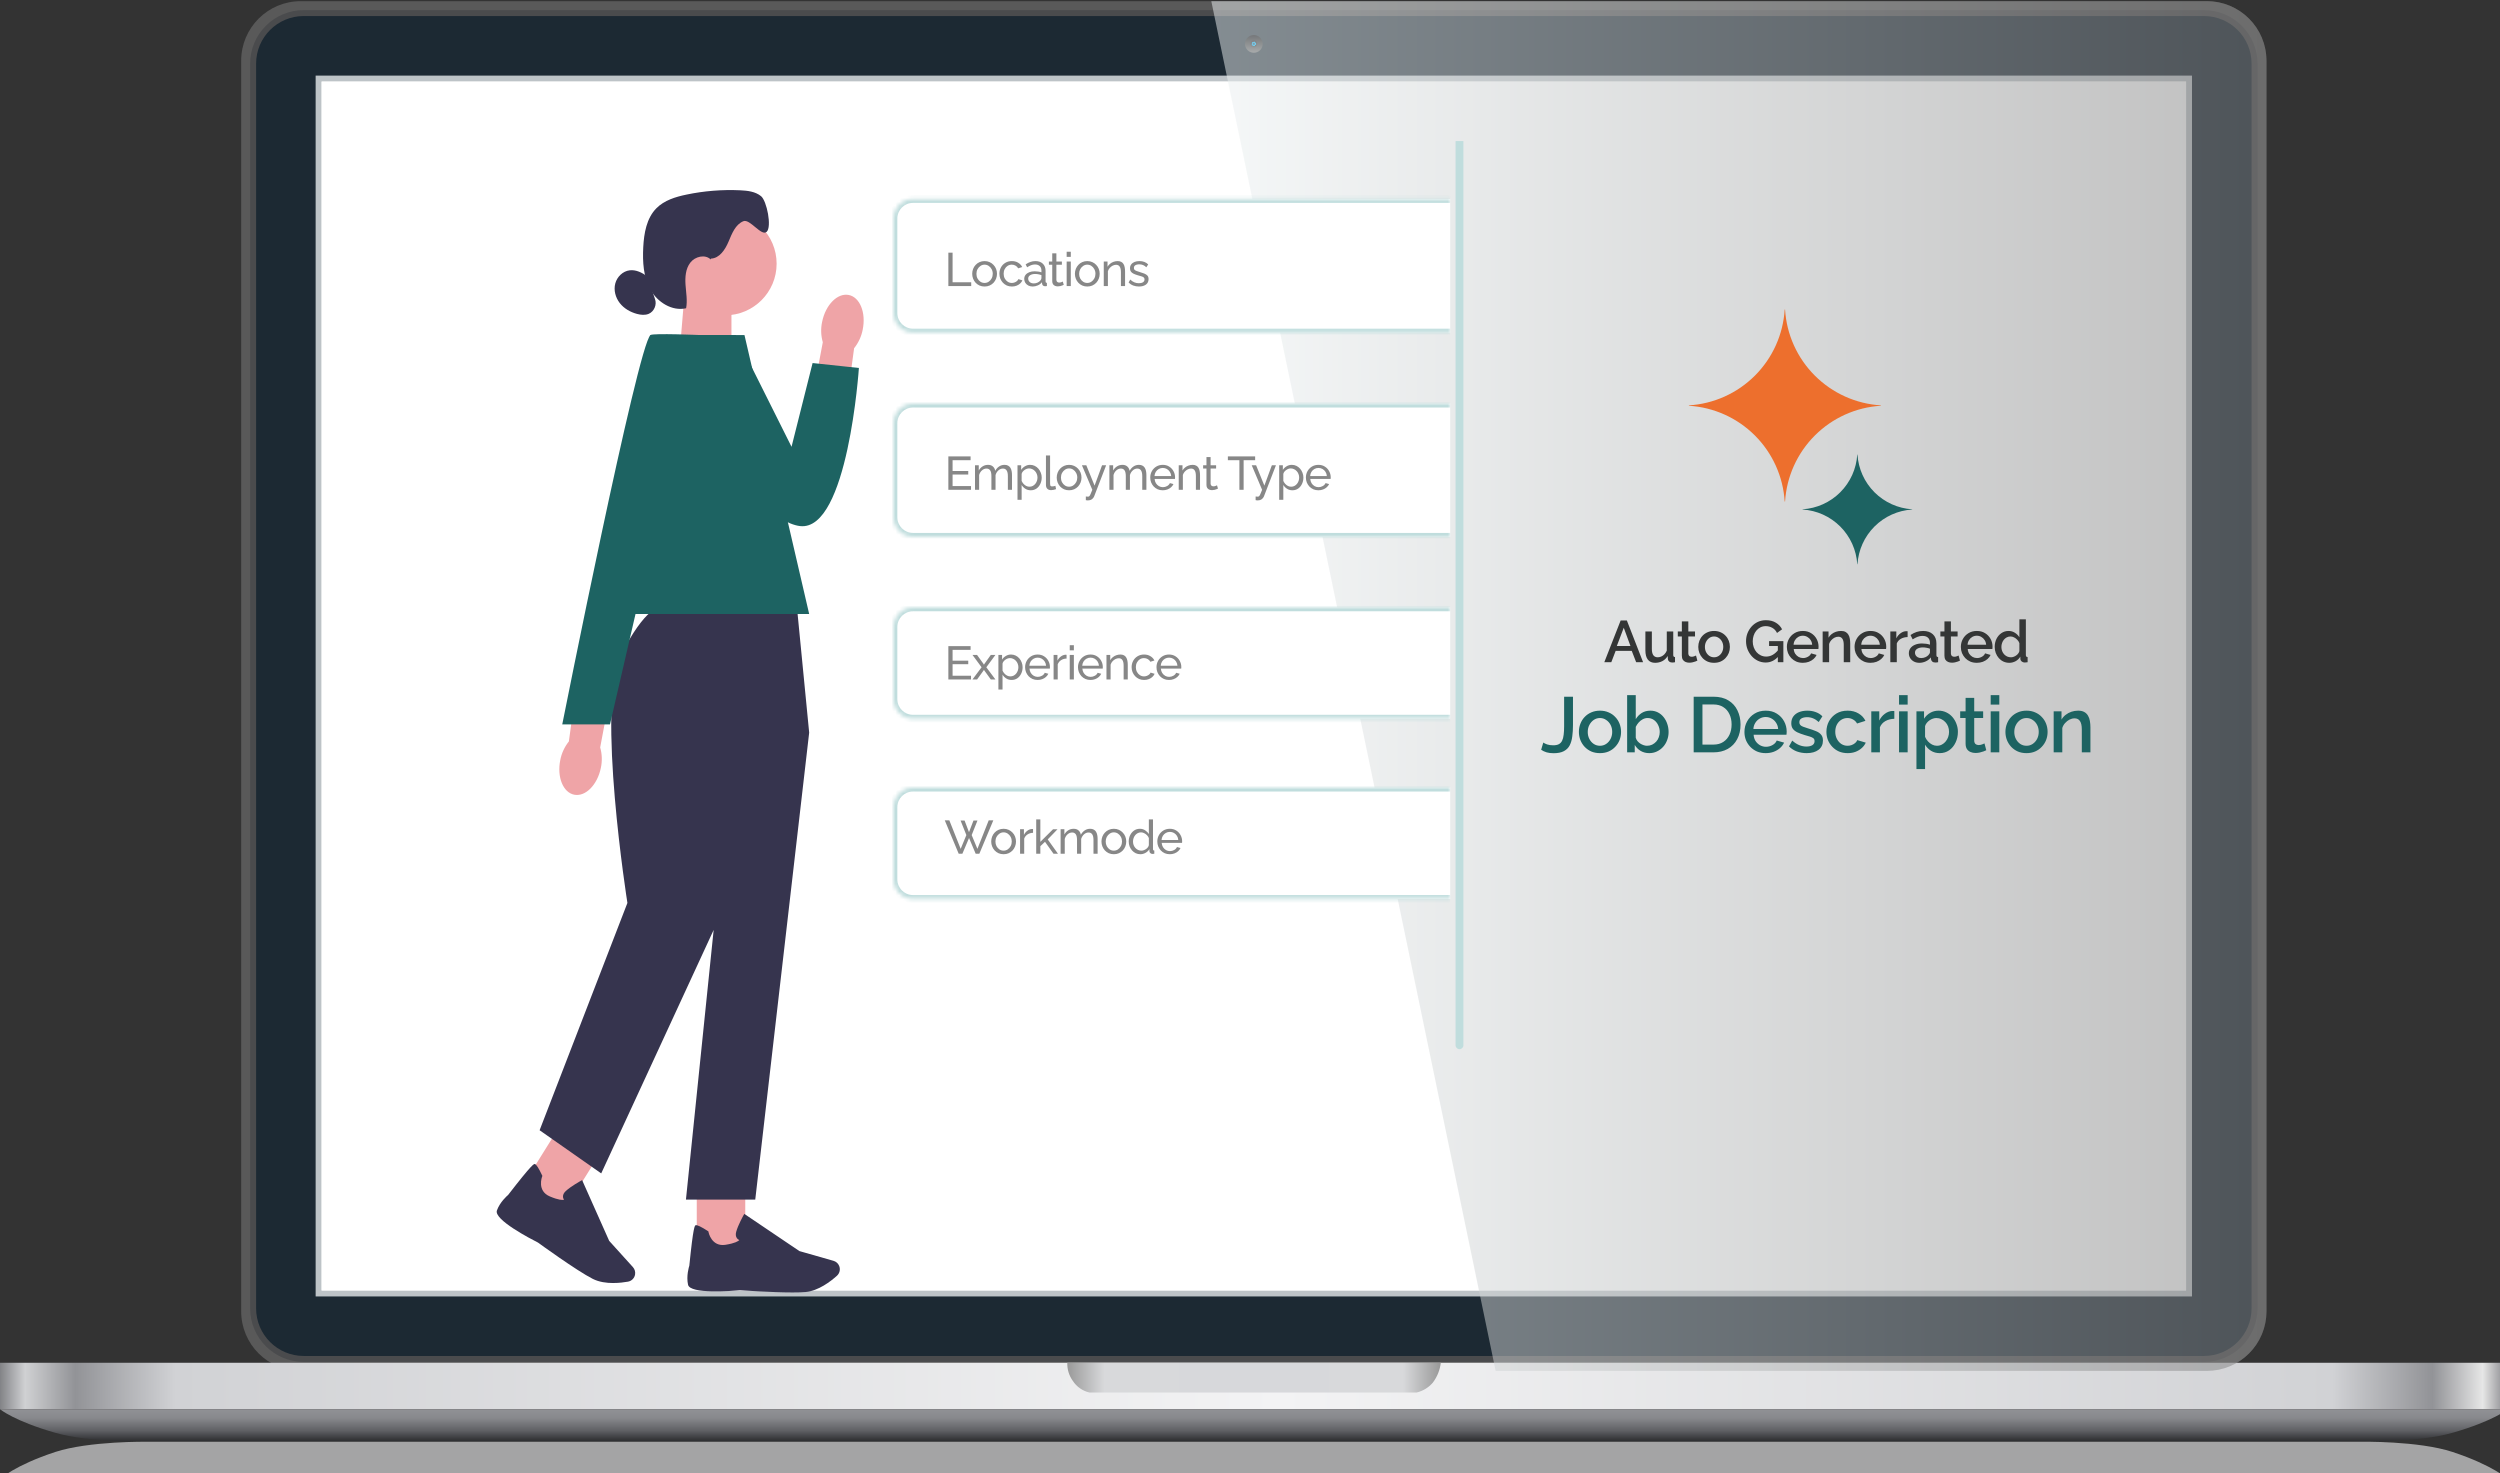 <svg width="638" height="376" viewBox="0 0 638 376" fill="none" xmlns="http://www.w3.org/2000/svg">
<rect x="0" y="0" width="638" height="376" fill="#333333" stroke="none"/>
<path d="M563.188 0.298H76.755C68.357 0.298 61.548 7.105 61.548 15.501V334.648C61.548 343.044 68.357 349.851 76.755 349.851H563.188C571.587 349.851 578.395 343.044 578.395 334.648V15.501C578.395 7.105 571.587 0.298 563.188 0.298Z" fill="#595959"/>
<path d="M562.441 2.583H77.517C69.96 2.583 63.834 8.707 63.834 16.263V333.886C63.834 341.442 69.96 347.566 77.517 347.566H562.441C569.998 347.566 576.124 341.442 576.124 333.886V16.263C576.124 8.707 569.998 2.583 562.441 2.583Z" fill="#4A4B4D"/>
<path d="M562.44 4.092H77.517C70.801 4.092 65.357 9.535 65.357 16.249V333.886C65.357 340.6 70.801 346.043 77.517 346.043H562.44C569.156 346.043 574.601 340.6 574.601 333.886V16.249C574.601 9.535 569.156 4.092 562.44 4.092Z" fill="#1C2933"/>
<path d="M559.393 19.295H80.55V330.854H559.393V19.295Z" fill="#BDC3C7"/>
<path d="M557.884 20.818H82.074V329.331H557.884V20.818Z" fill="#F7F9F9"/>
<path d="M557.884 20.818H82.074V329.331H557.884V20.818Z" fill="white"/>
<path d="M639.958 347.778H0V359.653H639.958V347.778Z" fill="url(#paint0_linear_94_251)"/>
<path d="M361.531 355.366H278.018C276.277 354.964 274.76 353.902 273.786 352.404C272.814 351.056 272.318 349.424 272.375 347.764H367.695C367.48 349.613 366.774 351.371 365.65 352.855C364.576 354.106 363.134 354.985 361.531 355.366Z" fill="url(#paint1_linear_94_251)"/>
<path d="M0 359.639C0 359.639 3.668 362.671 14.107 365.647C22.726 368.186 37.595 367.918 37.595 367.918H602.405C602.405 367.918 617.232 368.143 625.893 365.647C636.276 362.671 640 359.639 640 359.639H0Z" fill="url(#paint2_linear_94_251)"/>
<path d="M0 377.452C0 377.452 3.668 373.982 14.107 370.541C22.768 367.72 37.595 367.932 37.595 367.932H602.405C602.405 367.932 617.232 367.678 625.893 370.541C636.276 373.982 640 377.452 640 377.452H0Z" fill="#A4A4A5"/>
<path d="M322.243 11.2C322.243 11.802 322.004 12.38 321.578 12.805C321.152 13.231 320.574 13.47 319.972 13.47C319.372 13.467 318.798 13.226 318.375 12.8C317.952 12.375 317.715 11.8 317.715 11.2C317.715 10.601 317.952 10.027 318.376 9.604C318.799 9.181 319.373 8.943 319.972 8.943C320.572 8.943 321.147 9.181 321.573 9.603C321.998 10.026 322.239 10.6 322.243 11.2Z" fill="url(#paint3_linear_94_251)"/>
<path d="M319.083 11.2C319.083 10.964 319.177 10.738 319.343 10.572C319.51 10.405 319.736 10.311 319.972 10.311C320.09 10.309 320.207 10.331 320.316 10.375C320.426 10.419 320.525 10.484 320.609 10.566C320.693 10.649 320.76 10.748 320.806 10.857C320.851 10.965 320.875 11.082 320.875 11.2C320.877 11.319 320.855 11.437 320.81 11.547C320.765 11.658 320.699 11.758 320.614 11.842C320.53 11.927 320.43 11.993 320.32 12.038C320.209 12.082 320.091 12.104 319.972 12.102C319.854 12.102 319.737 12.079 319.628 12.033C319.52 11.988 319.421 11.921 319.338 11.837C319.256 11.753 319.19 11.654 319.147 11.544C319.103 11.435 319.081 11.318 319.083 11.2Z" fill="url(#paint4_linear_94_251)"/>
<path d="M320.705 11.2C320.705 11.394 320.628 11.581 320.49 11.718C320.353 11.856 320.166 11.933 319.972 11.933C319.876 11.933 319.781 11.914 319.693 11.877C319.605 11.84 319.525 11.786 319.458 11.717C319.391 11.649 319.338 11.568 319.303 11.479C319.268 11.39 319.25 11.295 319.252 11.2C319.252 11.009 319.328 10.826 319.463 10.691C319.598 10.556 319.781 10.48 319.972 10.48C320.067 10.479 320.163 10.496 320.251 10.531C320.34 10.566 320.421 10.619 320.49 10.686C320.558 10.753 320.612 10.833 320.649 10.921C320.686 11.009 320.705 11.104 320.705 11.2Z" fill="url(#paint5_linear_94_251)"/>
<path d="M320.593 11.214C320.589 11.376 320.522 11.53 320.406 11.644C320.29 11.757 320.134 11.82 319.972 11.82C319.811 11.82 319.657 11.756 319.543 11.643C319.429 11.529 319.365 11.375 319.365 11.214C319.364 11.133 319.378 11.053 319.407 10.977C319.437 10.902 319.482 10.834 319.538 10.776C319.595 10.718 319.662 10.672 319.737 10.641C319.811 10.609 319.891 10.593 319.972 10.593C320.137 10.593 320.295 10.659 320.411 10.775C320.527 10.892 320.593 11.049 320.593 11.214Z" fill="url(#paint6_linear_94_251)"/>
<path style="mix-blend-mode:multiply" d="M320.593 11.214C320.589 11.376 320.522 11.53 320.406 11.644C320.29 11.757 320.134 11.82 319.972 11.82C319.811 11.82 319.657 11.756 319.543 11.643C319.429 11.529 319.365 11.375 319.365 11.214C319.364 11.133 319.378 11.053 319.407 10.977C319.437 10.902 319.482 10.834 319.538 10.776C319.595 10.718 319.662 10.672 319.737 10.641C319.811 10.609 319.891 10.593 319.972 10.593C320.137 10.593 320.295 10.659 320.411 10.775C320.527 10.892 320.593 11.049 320.593 11.214Z" fill="url(#paint7_radial_94_251)"/>
<path style="mix-blend-mode:hard-light" opacity="0.5" d="M309.124 0.298H563.202C567.233 0.298 571.099 1.898 573.95 4.746C576.802 7.594 578.406 11.457 578.409 15.487V334.648C578.409 338.68 576.807 342.547 573.955 345.398C571.103 348.249 567.235 349.851 563.202 349.851H381.689L309.124 0.298Z" fill="url(#paint8_linear_94_251)"/>
<path d="M173.453 89.887L186.666 94.234V75.202H174.677L173.453 89.887Z" fill="#EFA4A7"/>
<path d="M185.028 80.469C192.299 80.469 198.194 74.572 198.194 67.297C198.194 60.023 192.299 54.125 185.028 54.125C177.756 54.125 171.861 60.023 171.861 67.297C171.861 74.572 177.756 80.469 185.028 80.469Z" fill="#EFA4A7"/>
<path d="M181.416 65.994C183.624 65.924 185.067 63.7 185.925 61.663C186.783 59.627 187.664 57.293 189.708 56.451C191.377 55.764 194.325 60.407 195.651 59.166C197.024 57.879 195.682 51.262 194.224 50.068C192.765 48.874 190.768 48.648 188.889 48.562C184.302 48.351 179.685 48.718 175.184 49.662C172.4 50.239 169.537 51.113 167.533 53.127C164.99 55.678 164.342 59.533 164.155 63.13C163.968 66.813 164.179 70.668 165.973 73.891C167.767 77.114 171.511 79.493 175.098 78.666C175.457 76.716 175.098 74.71 174.95 72.728C174.81 70.746 174.95 68.608 176.167 67.024C177.384 65.44 179.958 64.823 181.37 66.22" fill="#36344E"/>
<path d="M165.216 70.559C163.898 69.591 162.322 68.787 160.7 68.983C158.945 69.193 157.471 70.637 157.018 72.346C156.566 74.055 157.073 75.935 158.157 77.332C159.241 78.729 160.848 79.65 162.556 80.11C163.539 80.375 164.623 80.484 165.559 80.087C166.948 79.493 167.689 77.722 167.15 76.31" fill="#36344E"/>
<path d="M190.191 301.635H177.813V319.2H190.191V301.635Z" fill="#EFA4A7"/>
<path d="M202.25 329.835C203.552 329.835 204.707 329.804 205.58 329.726C208.872 329.422 212.007 326.995 213.583 325.575C214.293 324.935 214.519 323.921 214.152 323.047C213.887 322.415 213.357 321.946 212.701 321.759L204.012 319.278L189.942 309.781L189.786 310.062C189.723 310.164 188.343 312.653 187.882 314.338C187.703 314.978 187.75 315.509 188.023 315.922C188.21 316.211 188.467 316.375 188.678 316.469C188.421 316.734 187.625 317.272 185.168 317.67C181.58 318.24 180.823 314.518 180.792 314.362L180.769 314.237L180.66 314.167C178.952 313.066 177.899 312.567 177.54 312.676C177.314 312.746 176.931 312.856 175.917 322.992C175.816 323.312 175.098 325.645 175.59 327.869C176.12 330.296 186.712 329.461 188.826 329.266C188.889 329.266 196.821 329.835 202.25 329.835Z" fill="#36344E"/>
<path d="M142.572 287.828L133.281 302.732L143.785 309.285L153.076 294.381L142.572 287.828Z" fill="#EFA4A7"/>
<path d="M156.519 327.424C157.97 327.424 159.304 327.252 160.256 327.081C161.192 326.917 161.925 326.176 162.073 325.231C162.182 324.56 161.979 323.882 161.527 323.374L155.466 316.671L148.556 301.166L148.275 301.323C148.166 301.377 145.678 302.758 144.398 303.944C143.907 304.397 143.665 304.873 143.673 305.365C143.673 305.708 143.806 305.981 143.938 306.176C143.58 306.27 142.62 306.301 140.327 305.333C136.981 303.921 138.307 300.363 138.369 300.214L138.416 300.097L138.361 299.98C137.496 298.139 136.872 297.163 136.505 297.062C136.279 297 135.897 296.898 129.672 304.951C129.415 305.162 127.574 306.769 126.81 308.915C125.975 311.256 135.405 316.149 137.301 317.108C137.355 317.155 147.23 324.334 151.278 326.371C152.885 327.182 154.788 327.432 156.519 327.432L156.519 327.424Z" fill="#36344E"/>
<path d="M168.703 154.724H203.357L206.501 186.975L192.742 306.137H175.052L182.126 237.313L153.431 299.45L137.706 288.439L160.115 230.431C160.115 230.431 152.112 179.897 158.399 167.311C164.686 154.724 168.703 154.724 168.703 154.724Z" fill="#36344E"/>
<path d="M151.465 156.691H206.5L189.988 85.502H166.012L151.465 156.691Z" fill="#1D6362"/>
<path d="M220.166 84.105C221.047 79.774 219.433 75.818 216.578 75.272C213.715 74.726 210.689 77.792 209.808 82.123C209.433 83.848 209.488 85.635 209.979 87.343L206.5 105.736L215.494 107.156L217.966 88.873C219.082 87.476 219.838 85.845 220.166 84.105Z" fill="#EFA4A7"/>
<path d="M166.596 85.502H187.742L202 114.023L207.374 92.65L219.191 93.906C219.191 93.906 216.398 135.669 204.176 134.256C191.954 132.844 163.461 95.217 166.596 85.502Z" fill="#1D6362"/>
<path d="M142.979 193.982C142.097 198.313 143.712 202.269 146.567 202.815C149.429 203.361 152.456 200.295 153.337 195.964C153.711 194.239 153.657 192.452 153.165 190.744L156.644 172.351L147.651 170.931L145.178 189.214C144.063 190.611 143.306 192.242 142.979 193.982Z" fill="#EFA4A7"/>
<path d="M178.647 85.502C178.647 85.502 166.628 84.995 166.004 85.502C162.728 88.186 143.486 184.868 143.486 184.868H155.669L178.64 85.502H178.647Z" fill="#1D6362"/>
<path d="M413.588 158.35H415.178L419.318 169H417.548L416.423 166.105H412.313L411.203 169H409.418L413.588 158.35ZM416.093 164.86L414.383 160.195L412.613 164.86H416.093ZM419.903 165.955V161.155H421.553V165.625C421.553 166.325 421.678 166.855 421.928 167.215C422.188 167.565 422.563 167.74 423.053 167.74C423.363 167.74 423.663 167.675 423.953 167.545C424.253 167.415 424.523 167.225 424.763 166.975C425.013 166.715 425.213 166.405 425.363 166.045V161.155H427.013V167.14C427.013 167.33 427.048 167.465 427.118 167.545C427.188 167.625 427.303 167.67 427.463 167.68V169C427.293 169.03 427.153 169.05 427.043 169.06C426.933 169.07 426.828 169.075 426.728 169.075C426.428 169.075 426.178 168.995 425.978 168.835C425.778 168.665 425.663 168.45 425.633 168.19L425.603 167.41C425.253 167.98 424.798 168.415 424.238 168.715C423.678 169.005 423.063 169.15 422.393 169.15C421.573 169.15 420.953 168.88 420.533 168.34C420.113 167.8 419.903 167.005 419.903 165.955ZM433.169 168.595C433.029 168.665 432.854 168.74 432.644 168.82C432.434 168.9 432.194 168.97 431.924 169.03C431.664 169.09 431.394 169.12 431.114 169.12C430.774 169.12 430.459 169.06 430.169 168.94C429.879 168.82 429.644 168.63 429.464 168.37C429.294 168.1 429.209 167.755 429.209 167.335V162.43H428.174V161.155H429.209V158.575H430.859V161.155H432.569V162.43H430.859V166.81C430.879 167.08 430.964 167.28 431.114 167.41C431.274 167.54 431.469 167.605 431.699 167.605C431.929 167.605 432.149 167.565 432.359 167.485C432.569 167.405 432.724 167.34 432.824 167.29L433.169 168.595ZM437.434 169.15C436.814 169.15 436.259 169.045 435.769 168.835C435.279 168.615 434.854 168.315 434.494 167.935C434.144 167.555 433.874 167.125 433.684 166.645C433.494 166.155 433.399 165.635 433.399 165.085C433.399 164.535 433.494 164.015 433.684 163.525C433.874 163.035 434.144 162.605 434.494 162.235C434.854 161.855 435.279 161.56 435.769 161.35C436.269 161.13 436.824 161.02 437.434 161.02C438.044 161.02 438.594 161.13 439.084 161.35C439.584 161.56 440.009 161.855 440.359 162.235C440.719 162.605 440.994 163.035 441.184 163.525C441.374 164.015 441.469 164.535 441.469 165.085C441.469 165.635 441.374 166.155 441.184 166.645C440.994 167.125 440.719 167.555 440.359 167.935C440.009 168.315 439.584 168.615 439.084 168.835C438.594 169.045 438.044 169.15 437.434 169.15ZM435.094 165.1C435.094 165.6 435.199 166.05 435.409 166.45C435.619 166.85 435.899 167.165 436.249 167.395C436.599 167.625 436.994 167.74 437.434 167.74C437.864 167.74 438.254 167.625 438.604 167.395C438.964 167.155 439.249 166.835 439.459 166.435C439.669 166.025 439.774 165.575 439.774 165.085C439.774 164.585 439.669 164.135 439.459 163.735C439.249 163.335 438.964 163.02 438.604 162.79C438.254 162.55 437.864 162.43 437.434 162.43C436.994 162.43 436.599 162.55 436.249 162.79C435.899 163.03 435.619 163.35 435.409 163.75C435.199 164.14 435.094 164.59 435.094 165.1ZM450.599 169.075C449.899 169.075 449.244 168.93 448.634 168.64C448.024 168.35 447.489 167.95 447.029 167.44C446.579 166.93 446.224 166.35 445.964 165.7C445.714 165.05 445.589 164.36 445.589 163.63C445.589 162.9 445.714 162.215 445.964 161.575C446.224 160.935 446.579 160.365 447.029 159.865C447.489 159.365 448.024 158.975 448.634 158.695C449.254 158.415 449.929 158.275 450.659 158.275C451.669 158.275 452.519 158.49 453.209 158.92C453.909 159.34 454.434 159.9 454.784 160.6L453.494 161.53C453.214 160.95 452.814 160.515 452.294 160.225C451.784 159.935 451.224 159.79 450.614 159.79C450.114 159.79 449.659 159.895 449.249 160.105C448.839 160.315 448.484 160.605 448.184 160.975C447.894 161.335 447.674 161.75 447.524 162.22C447.374 162.68 447.299 163.165 447.299 163.675C447.299 164.215 447.384 164.72 447.554 165.19C447.724 165.66 447.964 166.075 448.274 166.435C448.584 166.785 448.949 167.06 449.369 167.26C449.789 167.46 450.244 167.56 450.734 167.56C451.314 167.56 451.864 167.415 452.384 167.125C452.914 166.825 453.409 166.38 453.869 165.79V167.5C452.939 168.55 451.849 169.075 450.599 169.075ZM453.704 164.86H451.469V163.615H455.114V169H453.704V164.86ZM460.075 169.15C459.465 169.15 458.91 169.045 458.41 168.835C457.92 168.615 457.495 168.32 457.135 167.95C456.775 167.57 456.495 167.14 456.295 166.66C456.105 166.17 456.01 165.65 456.01 165.1C456.01 164.36 456.18 163.685 456.52 163.075C456.86 162.455 457.335 161.96 457.945 161.59C458.555 161.21 459.27 161.02 460.09 161.02C460.91 161.02 461.615 161.21 462.205 161.59C462.805 161.96 463.27 162.45 463.6 163.06C463.93 163.67 464.095 164.325 464.095 165.025C464.095 165.145 464.09 165.26 464.08 165.37C464.07 165.47 464.06 165.555 464.05 165.625H457.765C457.795 166.085 457.92 166.49 458.14 166.84C458.37 167.18 458.66 167.45 459.01 167.65C459.36 167.84 459.735 167.935 460.135 167.935C460.575 167.935 460.99 167.825 461.38 167.605C461.78 167.385 462.05 167.095 462.19 166.735L463.6 167.14C463.43 167.52 463.17 167.865 462.82 168.175C462.48 168.475 462.075 168.715 461.605 168.895C461.135 169.065 460.625 169.15 460.075 169.15ZM457.72 164.53H462.46C462.43 164.08 462.3 163.685 462.07 163.345C461.85 162.995 461.565 162.725 461.215 162.535C460.875 162.335 460.495 162.235 460.075 162.235C459.665 162.235 459.285 162.335 458.935 162.535C458.595 162.725 458.315 162.995 458.095 163.345C457.875 163.685 457.75 164.08 457.72 164.53ZM472.176 169H470.526V164.605C470.526 163.875 470.406 163.34 470.166 163C469.936 162.66 469.591 162.49 469.131 162.49C468.811 162.49 468.491 162.57 468.171 162.73C467.861 162.89 467.581 163.11 467.331 163.39C467.081 163.66 466.901 163.975 466.791 164.335V169H465.141V161.155H466.641V162.73C466.841 162.38 467.101 162.08 467.421 161.83C467.751 161.57 468.121 161.37 468.531 161.23C468.941 161.09 469.376 161.02 469.836 161.02C470.306 161.02 470.691 161.105 470.991 161.275C471.301 161.445 471.541 161.68 471.711 161.98C471.891 162.27 472.011 162.61 472.071 163C472.141 163.38 472.176 163.785 472.176 164.215V169ZM477.346 169.15C476.736 169.15 476.181 169.045 475.681 168.835C475.191 168.615 474.766 168.32 474.406 167.95C474.046 167.57 473.766 167.14 473.566 166.66C473.376 166.17 473.281 165.65 473.281 165.1C473.281 164.36 473.451 163.685 473.791 163.075C474.131 162.455 474.606 161.96 475.216 161.59C475.826 161.21 476.541 161.02 477.361 161.02C478.181 161.02 478.886 161.21 479.476 161.59C480.076 161.96 480.541 162.45 480.871 163.06C481.201 163.67 481.366 164.325 481.366 165.025C481.366 165.145 481.361 165.26 481.351 165.37C481.341 165.47 481.331 165.555 481.321 165.625H475.036C475.066 166.085 475.191 166.49 475.411 166.84C475.641 167.18 475.931 167.45 476.281 167.65C476.631 167.84 477.006 167.935 477.406 167.935C477.846 167.935 478.261 167.825 478.651 167.605C479.051 167.385 479.321 167.095 479.461 166.735L480.871 167.14C480.701 167.52 480.441 167.865 480.091 168.175C479.751 168.475 479.346 168.715 478.876 168.895C478.406 169.065 477.896 169.15 477.346 169.15ZM474.991 164.53H479.731C479.701 164.08 479.571 163.685 479.341 163.345C479.121 162.995 478.836 162.725 478.486 162.535C478.146 162.335 477.766 162.235 477.346 162.235C476.936 162.235 476.556 162.335 476.206 162.535C475.866 162.725 475.586 162.995 475.366 163.345C475.146 163.685 475.021 164.08 474.991 164.53ZM486.822 162.58C486.182 162.59 485.612 162.735 485.112 163.015C484.622 163.295 484.272 163.69 484.062 164.2V169H482.412V161.155H483.942V162.91C484.212 162.37 484.567 161.94 485.007 161.62C485.447 161.29 485.912 161.11 486.402 161.08C486.502 161.08 486.582 161.08 486.642 161.08C486.712 161.08 486.772 161.085 486.822 161.095V162.58ZM487.138 166.705C487.138 166.205 487.278 165.77 487.558 165.4C487.848 165.02 488.243 164.73 488.743 164.53C489.243 164.32 489.823 164.215 490.483 164.215C490.833 164.215 491.188 164.24 491.548 164.29C491.918 164.34 492.243 164.42 492.523 164.53V164.035C492.523 163.485 492.358 163.055 492.028 162.745C491.698 162.435 491.223 162.28 490.603 162.28C490.163 162.28 489.748 162.36 489.358 162.52C488.968 162.67 488.553 162.885 488.113 163.165L487.558 162.055C488.078 161.705 488.598 161.445 489.118 161.275C489.648 161.105 490.203 161.02 490.783 161.02C491.833 161.02 492.658 161.3 493.258 161.86C493.868 162.41 494.173 163.195 494.173 164.215V167.14C494.173 167.33 494.203 167.465 494.263 167.545C494.333 167.625 494.448 167.67 494.608 167.68V169C494.458 169.03 494.323 169.05 494.203 169.06C494.083 169.07 493.983 169.075 493.903 169.075C493.553 169.075 493.288 168.99 493.108 168.82C492.928 168.65 492.823 168.45 492.793 168.22L492.748 167.77C492.408 168.21 491.973 168.55 491.443 168.79C490.913 169.03 490.378 169.15 489.838 169.15C489.318 169.15 488.853 169.045 488.443 168.835C488.033 168.615 487.713 168.32 487.483 167.95C487.253 167.58 487.138 167.165 487.138 166.705ZM492.133 167.185C492.253 167.055 492.348 166.925 492.418 166.795C492.488 166.665 492.523 166.55 492.523 166.45V165.55C492.243 165.44 491.948 165.36 491.638 165.31C491.328 165.25 491.023 165.22 490.723 165.22C490.123 165.22 489.633 165.34 489.253 165.58C488.883 165.82 488.698 166.15 488.698 166.57C488.698 166.8 488.758 167.02 488.878 167.23C489.008 167.44 489.188 167.61 489.418 167.74C489.658 167.87 489.953 167.935 490.303 167.935C490.663 167.935 491.008 167.865 491.338 167.725C491.668 167.585 491.933 167.405 492.133 167.185ZM500.181 168.595C500.041 168.665 499.866 168.74 499.656 168.82C499.446 168.9 499.206 168.97 498.936 169.03C498.676 169.09 498.406 169.12 498.126 169.12C497.786 169.12 497.471 169.06 497.181 168.94C496.891 168.82 496.656 168.63 496.476 168.37C496.306 168.1 496.221 167.755 496.221 167.335V162.43H495.186V161.155H496.221V158.575H497.871V161.155H499.581V162.43H497.871V166.81C497.891 167.08 497.976 167.28 498.126 167.41C498.286 167.54 498.481 167.605 498.711 167.605C498.941 167.605 499.161 167.565 499.371 167.485C499.581 167.405 499.736 167.34 499.836 167.29L500.181 168.595ZM504.476 169.15C503.866 169.15 503.311 169.045 502.811 168.835C502.321 168.615 501.896 168.32 501.536 167.95C501.176 167.57 500.896 167.14 500.696 166.66C500.506 166.17 500.411 165.65 500.411 165.1C500.411 164.36 500.581 163.685 500.921 163.075C501.261 162.455 501.736 161.96 502.346 161.59C502.956 161.21 503.671 161.02 504.491 161.02C505.311 161.02 506.016 161.21 506.606 161.59C507.206 161.96 507.671 162.45 508.001 163.06C508.331 163.67 508.496 164.325 508.496 165.025C508.496 165.145 508.491 165.26 508.481 165.37C508.471 165.47 508.461 165.555 508.451 165.625H502.166C502.196 166.085 502.321 166.49 502.541 166.84C502.771 167.18 503.061 167.45 503.411 167.65C503.761 167.84 504.136 167.935 504.536 167.935C504.976 167.935 505.391 167.825 505.781 167.605C506.181 167.385 506.451 167.095 506.591 166.735L508.001 167.14C507.831 167.52 507.571 167.865 507.221 168.175C506.881 168.475 506.476 168.715 506.006 168.895C505.536 169.065 505.026 169.15 504.476 169.15ZM502.121 164.53H506.861C506.831 164.08 506.701 163.685 506.471 163.345C506.251 162.995 505.966 162.725 505.616 162.535C505.276 162.335 504.896 162.235 504.476 162.235C504.066 162.235 503.686 162.335 503.336 162.535C502.996 162.725 502.716 162.995 502.496 163.345C502.276 163.685 502.151 164.08 502.121 164.53ZM509.047 165.085C509.047 164.335 509.197 163.655 509.497 163.045C509.807 162.425 510.227 161.935 510.757 161.575C511.287 161.205 511.897 161.02 512.587 161.02C513.187 161.02 513.727 161.175 514.207 161.485C514.697 161.795 515.077 162.18 515.347 162.64V158.05H516.997V167.14C516.997 167.33 517.032 167.465 517.102 167.545C517.172 167.625 517.287 167.67 517.447 167.68V169C517.137 169.05 516.897 169.075 516.727 169.075C516.417 169.075 516.152 168.985 515.932 168.805C515.722 168.625 515.612 168.41 515.602 168.16L515.587 167.575C515.287 168.075 514.882 168.465 514.372 168.745C513.862 169.015 513.332 169.15 512.782 169.15C512.242 169.15 511.742 169.045 511.282 168.835C510.832 168.625 510.437 168.33 510.097 167.95C509.767 167.57 509.507 167.135 509.317 166.645C509.137 166.155 509.047 165.635 509.047 165.085ZM515.347 166.18V164.125C515.237 163.805 515.057 163.52 514.807 163.27C514.567 163.01 514.292 162.805 513.982 162.655C513.682 162.505 513.382 162.43 513.082 162.43C512.732 162.43 512.412 162.505 512.122 162.655C511.842 162.805 511.597 163.005 511.387 163.255C511.187 163.505 511.032 163.79 510.922 164.11C510.812 164.43 510.757 164.765 510.757 165.115C510.757 165.475 510.817 165.815 510.937 166.135C511.057 166.445 511.227 166.725 511.447 166.975C511.677 167.215 511.937 167.405 512.227 167.545C512.527 167.675 512.852 167.74 513.202 167.74C513.422 167.74 513.642 167.7 513.862 167.62C514.092 167.54 514.307 167.43 514.507 167.29C514.717 167.15 514.892 166.985 515.032 166.795C515.182 166.605 515.287 166.4 515.347 166.18Z" fill="#343636"/>
<path d="M393.844 189.5C394.058 189.66 394.384 189.82 394.824 189.98C395.264 190.127 395.784 190.2 396.384 190.2C396.971 190.2 397.444 190.107 397.804 189.92C398.178 189.72 398.458 189.427 398.644 189.04C398.844 188.64 398.978 188.133 399.044 187.52C399.124 186.907 399.164 186.18 399.164 185.34V177.8H401.424V185.02C401.424 186.073 401.364 187.04 401.244 187.92C401.138 188.8 400.918 189.567 400.584 190.22C400.251 190.86 399.751 191.353 399.084 191.7C398.431 192.047 397.551 192.22 396.444 192.22C395.791 192.22 395.211 192.147 394.704 192C394.198 191.853 393.731 191.633 393.304 191.34L393.844 189.5ZM408.314 192.2C407.487 192.2 406.747 192.06 406.094 191.78C405.441 191.487 404.874 191.087 404.394 190.58C403.927 190.073 403.567 189.5 403.314 188.86C403.061 188.207 402.934 187.513 402.934 186.78C402.934 186.047 403.061 185.353 403.314 184.7C403.567 184.047 403.927 183.473 404.394 182.98C404.874 182.473 405.441 182.08 406.094 181.8C406.761 181.507 407.501 181.36 408.314 181.36C409.127 181.36 409.861 181.507 410.514 181.8C411.181 182.08 411.747 182.473 412.214 182.98C412.694 183.473 413.061 184.047 413.314 184.7C413.567 185.353 413.694 186.047 413.694 186.78C413.694 187.513 413.567 188.207 413.314 188.86C413.061 189.5 412.694 190.073 412.214 190.58C411.747 191.087 411.181 191.487 410.514 191.78C409.861 192.06 409.127 192.2 408.314 192.2ZM405.194 186.8C405.194 187.467 405.334 188.067 405.614 188.6C405.894 189.133 406.267 189.553 406.734 189.86C407.201 190.167 407.727 190.32 408.314 190.32C408.887 190.32 409.407 190.167 409.874 189.86C410.354 189.54 410.734 189.113 411.014 188.58C411.294 188.033 411.434 187.433 411.434 186.78C411.434 186.113 411.294 185.513 411.014 184.98C410.734 184.447 410.354 184.027 409.874 183.72C409.407 183.4 408.887 183.24 408.314 183.24C407.727 183.24 407.201 183.4 406.734 183.72C406.267 184.04 405.894 184.467 405.614 185C405.334 185.52 405.194 186.12 405.194 186.8ZM420.885 192.2C420.085 192.2 419.359 192.013 418.705 191.64C418.065 191.253 417.559 190.74 417.185 190.1V192H415.245V177.4H417.445V183.52C417.859 182.853 418.372 182.327 418.985 181.94C419.612 181.553 420.345 181.36 421.185 181.36C421.879 181.36 422.512 181.507 423.085 181.8C423.659 182.093 424.145 182.493 424.545 183C424.959 183.507 425.272 184.087 425.485 184.74C425.712 185.393 425.825 186.087 425.825 186.82C425.825 187.553 425.699 188.247 425.445 188.9C425.205 189.553 424.859 190.127 424.405 190.62C423.952 191.113 423.425 191.5 422.825 191.78C422.239 192.06 421.592 192.2 420.885 192.2ZM420.305 190.32C420.785 190.32 421.225 190.227 421.625 190.04C422.025 189.84 422.372 189.58 422.665 189.26C422.959 188.94 423.179 188.567 423.325 188.14C423.485 187.713 423.565 187.273 423.565 186.82C423.565 186.193 423.432 185.607 423.165 185.06C422.912 184.513 422.552 184.073 422.085 183.74C421.619 183.407 421.079 183.24 420.465 183.24C420.025 183.24 419.612 183.347 419.225 183.56C418.839 183.76 418.492 184.033 418.185 184.38C417.892 184.713 417.645 185.087 417.445 185.5V188.26C417.525 188.567 417.665 188.847 417.865 189.1C418.065 189.34 418.299 189.553 418.565 189.74C418.832 189.913 419.119 190.053 419.425 190.16C419.732 190.267 420.025 190.32 420.305 190.32ZM432.225 192V177.8H437.265C438.799 177.8 440.079 178.12 441.105 178.76C442.132 179.387 442.899 180.24 443.405 181.32C443.925 182.387 444.185 183.573 444.185 184.88C444.185 186.32 443.899 187.573 443.325 188.64C442.765 189.707 441.965 190.533 440.925 191.12C439.885 191.707 438.665 192 437.265 192H432.225ZM441.905 184.88C441.905 183.88 441.719 183 441.345 182.24C440.985 181.467 440.459 180.867 439.765 180.44C439.085 180 438.252 179.78 437.265 179.78H434.465V190.02H437.265C438.265 190.02 439.105 189.793 439.785 189.34C440.479 188.887 441.005 188.273 441.365 187.5C441.725 186.727 441.905 185.853 441.905 184.88ZM450.602 192.2C449.788 192.2 449.048 192.06 448.382 191.78C447.728 191.487 447.162 191.093 446.682 190.6C446.202 190.093 445.828 189.52 445.562 188.88C445.308 188.227 445.182 187.533 445.182 186.8C445.182 185.813 445.408 184.913 445.862 184.1C446.315 183.273 446.948 182.613 447.762 182.12C448.575 181.613 449.528 181.36 450.622 181.36C451.715 181.36 452.655 181.613 453.442 182.12C454.242 182.613 454.862 183.267 455.302 184.08C455.742 184.893 455.962 185.767 455.962 186.7C455.962 186.86 455.955 187.013 455.942 187.16C455.928 187.293 455.915 187.407 455.902 187.5H447.522C447.562 188.113 447.728 188.653 448.022 189.12C448.328 189.573 448.715 189.933 449.182 190.2C449.648 190.453 450.148 190.58 450.682 190.58C451.268 190.58 451.822 190.433 452.342 190.14C452.875 189.847 453.235 189.46 453.422 188.98L455.302 189.52C455.075 190.027 454.728 190.487 454.262 190.9C453.808 191.3 453.268 191.62 452.642 191.86C452.015 192.087 451.335 192.2 450.602 192.2ZM447.462 186.04H453.782C453.742 185.44 453.568 184.913 453.262 184.46C452.968 183.993 452.588 183.633 452.122 183.38C451.668 183.113 451.162 182.98 450.602 182.98C450.055 182.98 449.548 183.113 449.082 183.38C448.628 183.633 448.255 183.993 447.962 184.46C447.668 184.913 447.502 185.44 447.462 186.04ZM461.076 192.2C460.196 192.2 459.363 192.06 458.576 191.78C457.79 191.487 457.116 191.053 456.556 190.48L457.376 189C457.976 189.533 458.576 189.92 459.176 190.16C459.79 190.4 460.396 190.52 460.996 190.52C461.61 190.52 462.11 190.407 462.496 190.18C462.883 189.94 463.076 189.593 463.076 189.14C463.076 188.807 462.976 188.56 462.776 188.4C462.576 188.24 462.283 188.1 461.896 187.98C461.523 187.86 461.07 187.727 460.536 187.58C459.79 187.353 459.163 187.12 458.656 186.88C458.15 186.627 457.77 186.32 457.516 185.96C457.263 185.6 457.136 185.14 457.136 184.58C457.136 183.9 457.31 183.32 457.656 182.84C458.003 182.36 458.483 181.993 459.096 181.74C459.723 181.487 460.443 181.36 461.256 181.36C462.016 181.36 462.716 181.48 463.356 181.72C464.01 181.947 464.583 182.307 465.076 182.8L464.136 184.26C463.67 183.833 463.19 183.52 462.696 183.32C462.216 183.12 461.696 183.02 461.136 183.02C460.816 183.02 460.51 183.06 460.216 183.14C459.923 183.207 459.676 183.34 459.476 183.54C459.29 183.727 459.196 183.993 459.196 184.34C459.196 184.62 459.276 184.847 459.436 185.02C459.596 185.193 459.836 185.34 460.156 185.46C460.476 185.58 460.87 185.713 461.336 185.86C462.15 186.1 462.843 186.34 463.416 186.58C463.99 186.807 464.43 187.107 464.736 187.48C465.056 187.84 465.216 188.34 465.216 188.98C465.216 189.993 464.836 190.787 464.076 191.36C463.33 191.92 462.33 192.2 461.076 192.2ZM471.52 192.2C470.707 192.2 469.967 192.06 469.3 191.78C468.647 191.487 468.08 191.087 467.6 190.58C467.12 190.073 466.747 189.493 466.48 188.84C466.227 188.187 466.1 187.493 466.1 186.76C466.1 185.773 466.32 184.873 466.76 184.06C467.214 183.247 467.84 182.593 468.64 182.1C469.454 181.607 470.414 181.36 471.52 181.36C472.587 181.36 473.514 181.6 474.3 182.08C475.1 182.547 475.687 183.173 476.06 183.96L473.92 184.64C473.68 184.2 473.34 183.86 472.9 183.62C472.474 183.367 472 183.24 471.48 183.24C470.894 183.24 470.36 183.393 469.88 183.7C469.414 183.993 469.04 184.407 468.76 184.94C468.494 185.46 468.36 186.067 468.36 186.76C468.36 187.427 468.5 188.033 468.78 188.58C469.06 189.113 469.434 189.54 469.9 189.86C470.38 190.167 470.914 190.32 471.5 190.32C471.86 190.32 472.207 190.26 472.54 190.14C472.887 190.007 473.187 189.833 473.44 189.62C473.694 189.393 473.874 189.147 473.98 188.88L476.14 189.52C475.914 190.04 475.574 190.5 475.12 190.9C474.68 191.3 474.154 191.62 473.54 191.86C472.94 192.087 472.267 192.2 471.52 192.2ZM483.432 183.44C482.579 183.453 481.819 183.647 481.152 184.02C480.499 184.393 480.032 184.92 479.752 185.6V192H477.552V181.54H479.592V183.88C479.952 183.16 480.426 182.587 481.012 182.16C481.599 181.72 482.219 181.48 482.872 181.44C483.006 181.44 483.112 181.44 483.192 181.44C483.286 181.44 483.366 181.447 483.432 181.46V183.44ZM484.633 192V181.54H486.833V192H484.633ZM484.633 179.82V177.4H486.833V179.82H484.633ZM495.017 192.2C494.177 192.2 493.437 192 492.797 191.6C492.157 191.2 491.65 190.68 491.277 190.04V196.26H489.077V181.54H491.017V183.42C491.417 182.793 491.937 182.293 492.577 181.92C493.217 181.547 493.93 181.36 494.717 181.36C495.437 181.36 496.097 181.507 496.697 181.8C497.297 182.08 497.817 182.473 498.257 182.98C498.697 183.487 499.037 184.067 499.277 184.72C499.53 185.36 499.657 186.04 499.657 186.76C499.657 187.76 499.457 188.673 499.057 189.5C498.67 190.327 498.123 190.987 497.417 191.48C496.723 191.96 495.923 192.2 495.017 192.2ZM494.297 190.32C494.763 190.32 495.183 190.22 495.557 190.02C495.943 189.82 496.27 189.553 496.537 189.22C496.817 188.887 497.03 188.507 497.177 188.08C497.323 187.653 497.397 187.213 497.397 186.76C497.397 186.28 497.317 185.827 497.157 185.4C496.997 184.973 496.763 184.6 496.457 184.28C496.163 183.96 495.817 183.707 495.417 183.52C495.03 183.333 494.603 183.24 494.137 183.24C493.857 183.24 493.563 183.293 493.257 183.4C492.95 183.507 492.663 183.653 492.397 183.84C492.13 184.027 491.897 184.247 491.697 184.5C491.497 184.753 491.357 185.02 491.277 185.3V188.04C491.463 188.467 491.71 188.853 492.017 189.2C492.323 189.533 492.677 189.807 493.077 190.02C493.477 190.22 493.883 190.32 494.297 190.32ZM506.899 191.46C506.712 191.553 506.479 191.653 506.199 191.76C505.919 191.867 505.599 191.96 505.239 192.04C504.892 192.12 504.532 192.16 504.159 192.16C503.706 192.16 503.286 192.08 502.899 191.92C502.512 191.76 502.199 191.507 501.959 191.16C501.732 190.8 501.619 190.34 501.619 189.78V183.24H500.239V181.54H501.619V178.1H503.819V181.54H506.099V183.24H503.819V189.08C503.846 189.44 503.959 189.707 504.159 189.88C504.372 190.053 504.632 190.14 504.939 190.14C505.246 190.14 505.539 190.087 505.819 189.98C506.099 189.873 506.306 189.787 506.439 189.72L506.899 191.46ZM508.023 192V181.54H510.223V192H508.023ZM508.023 179.82V177.4H510.223V179.82H508.023ZM517.166 192.2C516.34 192.2 515.6 192.06 514.946 191.78C514.293 191.487 513.726 191.087 513.246 190.58C512.78 190.073 512.42 189.5 512.166 188.86C511.913 188.207 511.786 187.513 511.786 186.78C511.786 186.047 511.913 185.353 512.166 184.7C512.42 184.047 512.78 183.473 513.246 182.98C513.726 182.473 514.293 182.08 514.946 181.8C515.613 181.507 516.353 181.36 517.166 181.36C517.98 181.36 518.713 181.507 519.366 181.8C520.033 182.08 520.6 182.473 521.066 182.98C521.546 183.473 521.913 184.047 522.166 184.7C522.42 185.353 522.546 186.047 522.546 186.78C522.546 187.513 522.42 188.207 522.166 188.86C521.913 189.5 521.546 190.073 521.066 190.58C520.6 191.087 520.033 191.487 519.366 191.78C518.713 192.06 517.98 192.2 517.166 192.2ZM514.046 186.8C514.046 187.467 514.186 188.067 514.466 188.6C514.746 189.133 515.12 189.553 515.586 189.86C516.053 190.167 516.58 190.32 517.166 190.32C517.74 190.32 518.26 190.167 518.726 189.86C519.206 189.54 519.586 189.113 519.866 188.58C520.146 188.033 520.286 187.433 520.286 186.78C520.286 186.113 520.146 185.513 519.866 184.98C519.586 184.447 519.206 184.027 518.726 183.72C518.26 183.4 517.74 183.24 517.166 183.24C516.58 183.24 516.053 183.4 515.586 183.72C515.12 184.04 514.746 184.467 514.466 185C514.186 185.52 514.046 186.12 514.046 186.8ZM533.478 192H531.278V186.14C531.278 185.167 531.118 184.453 530.798 184C530.491 183.547 530.031 183.32 529.418 183.32C528.991 183.32 528.564 183.427 528.138 183.64C527.724 183.853 527.351 184.147 527.018 184.52C526.684 184.88 526.444 185.3 526.298 185.78V192H524.098V181.54H526.098V183.64C526.364 183.173 526.711 182.773 527.138 182.44C527.578 182.093 528.071 181.827 528.618 181.64C529.164 181.453 529.744 181.36 530.358 181.36C530.984 181.36 531.498 181.473 531.898 181.7C532.311 181.927 532.631 182.24 532.858 182.64C533.098 183.027 533.258 183.48 533.338 184C533.431 184.507 533.478 185.047 533.478 185.62V192Z" fill="#1D6362"/>
<path d="M249.674 66.467V68.051H241.882V56.691H249.53V58.275H243.674V61.507H248.746V62.995H243.674V66.467H249.674ZM251.971 59.683L253.955 62.547L254.099 62.819L254.243 62.547L256.211 59.683H258.115L255.107 63.875L258.147 68.051H256.243L254.243 65.203L254.099 64.947L253.955 65.203L251.955 68.051H250.051L253.091 63.891L250.083 59.683H251.971ZM263.77 68.211C263.098 68.211 262.506 68.051 261.994 67.731C261.482 67.411 261.077 66.995 260.778 66.483V71.459H259.018V59.683H260.57V61.187C260.89 60.686 261.306 60.286 261.818 59.987C262.33 59.688 262.901 59.539 263.53 59.539C264.106 59.539 264.634 59.656 265.114 59.891C265.594 60.115 266.01 60.43 266.362 60.835C266.714 61.24 266.986 61.704 267.178 62.227C267.381 62.739 267.482 63.283 267.482 63.859C267.482 64.659 267.322 65.39 267.002 66.051C266.693 66.712 266.256 67.24 265.69 67.635C265.136 68.019 264.496 68.211 263.77 68.211ZM263.194 66.707C263.568 66.707 263.904 66.627 264.202 66.467C264.512 66.307 264.773 66.094 264.986 65.827C265.21 65.56 265.381 65.256 265.498 64.915C265.616 64.574 265.674 64.222 265.674 63.859C265.674 63.475 265.61 63.112 265.482 62.771C265.354 62.43 265.168 62.131 264.922 61.875C264.688 61.619 264.41 61.416 264.09 61.267C263.781 61.118 263.44 61.043 263.066 61.043C262.842 61.043 262.608 61.086 262.362 61.171C262.117 61.256 261.888 61.374 261.674 61.523C261.461 61.672 261.274 61.848 261.114 62.051C260.954 62.254 260.842 62.467 260.778 62.691V64.883C260.928 65.224 261.125 65.534 261.37 65.811C261.616 66.078 261.898 66.296 262.218 66.467C262.538 66.627 262.864 66.707 263.194 66.707ZM272.537 68.211C271.887 68.211 271.295 68.099 270.761 67.875C270.239 67.64 269.785 67.326 269.401 66.931C269.017 66.526 268.719 66.067 268.505 65.555C268.303 65.032 268.201 64.478 268.201 63.891C268.201 63.102 268.383 62.382 268.745 61.731C269.108 61.07 269.615 60.542 270.265 60.147C270.916 59.742 271.679 59.539 272.553 59.539C273.428 59.539 274.18 59.742 274.809 60.147C275.449 60.542 275.945 61.064 276.297 61.715C276.649 62.366 276.825 63.064 276.825 63.811C276.825 63.939 276.82 64.062 276.809 64.179C276.799 64.286 276.788 64.376 276.777 64.451H270.073C270.105 64.942 270.239 65.374 270.473 65.747C270.719 66.11 271.028 66.398 271.401 66.611C271.775 66.814 272.175 66.915 272.601 66.915C273.071 66.915 273.513 66.798 273.929 66.563C274.356 66.328 274.644 66.019 274.793 65.635L276.297 66.067C276.116 66.472 275.839 66.84 275.465 67.171C275.103 67.491 274.671 67.747 274.169 67.939C273.668 68.12 273.124 68.211 272.537 68.211ZM270.025 63.283H275.081C275.049 62.803 274.911 62.382 274.665 62.019C274.431 61.646 274.127 61.358 273.753 61.155C273.391 60.942 272.985 60.835 272.537 60.835C272.1 60.835 271.695 60.942 271.321 61.155C270.959 61.358 270.66 61.646 270.425 62.019C270.191 62.382 270.057 62.803 270.025 63.283ZM282.645 61.203C281.962 61.214 281.354 61.368 280.821 61.667C280.298 61.966 279.925 62.387 279.701 62.931V68.051H277.941V59.683H279.573V61.555C279.861 60.979 280.239 60.52 280.709 60.179C281.178 59.827 281.674 59.635 282.197 59.603C282.303 59.603 282.389 59.603 282.453 59.603C282.527 59.603 282.591 59.608 282.645 59.619V61.203ZM283.605 68.051V59.683H285.365V68.051H283.605ZM283.605 58.307V56.371H285.365V58.307H283.605ZM290.952 68.211C290.302 68.211 289.71 68.099 289.176 67.875C288.654 67.64 288.2 67.326 287.816 66.931C287.432 66.526 287.134 66.067 286.92 65.555C286.718 65.032 286.616 64.478 286.616 63.891C286.616 63.102 286.798 62.382 287.16 61.731C287.523 61.07 288.03 60.542 288.68 60.147C289.331 59.742 290.094 59.539 290.968 59.539C291.843 59.539 292.595 59.742 293.224 60.147C293.864 60.542 294.36 61.064 294.712 61.715C295.064 62.366 295.24 63.064 295.24 63.811C295.24 63.939 295.235 64.062 295.224 64.179C295.214 64.286 295.203 64.376 295.192 64.451H288.488C288.52 64.942 288.654 65.374 288.888 65.747C289.134 66.11 289.443 66.398 289.816 66.611C290.19 66.814 290.59 66.915 291.016 66.915C291.486 66.915 291.928 66.798 292.344 66.563C292.771 66.328 293.059 66.019 293.208 65.635L294.712 66.067C294.531 66.472 294.254 66.84 293.88 67.171C293.518 67.491 293.086 67.747 292.584 67.939C292.083 68.12 291.539 68.211 290.952 68.211ZM288.44 63.283H293.496C293.464 62.803 293.326 62.382 293.08 62.019C292.846 61.646 292.542 61.358 292.168 61.155C291.806 60.942 291.4 60.835 290.952 60.835C290.515 60.835 290.11 60.942 289.736 61.155C289.374 61.358 289.075 61.646 288.84 62.019C288.606 62.382 288.472 62.803 288.44 63.283ZM303.86 68.051H302.1V63.363C302.1 62.584 301.972 62.014 301.716 61.651C301.47 61.288 301.102 61.107 300.612 61.107C300.27 61.107 299.929 61.192 299.588 61.363C299.257 61.534 298.958 61.768 298.692 62.067C298.425 62.355 298.233 62.691 298.116 63.075V68.051H296.356V59.683H297.956V61.363C298.169 60.99 298.446 60.67 298.788 60.403C299.14 60.126 299.534 59.912 299.972 59.763C300.409 59.614 300.873 59.539 301.364 59.539C301.865 59.539 302.276 59.63 302.596 59.811C302.926 59.992 303.182 60.243 303.364 60.563C303.556 60.872 303.684 61.235 303.748 61.651C303.822 62.056 303.86 62.488 303.86 62.947V68.051ZM309.375 68.211C308.724 68.211 308.132 68.099 307.599 67.875C307.076 67.64 306.623 67.32 306.239 66.915C305.855 66.51 305.556 66.046 305.343 65.523C305.14 65 305.039 64.446 305.039 63.859C305.039 63.07 305.215 62.35 305.567 61.699C305.929 61.048 306.431 60.526 307.071 60.131C307.721 59.736 308.489 59.539 309.375 59.539C310.228 59.539 310.969 59.731 311.599 60.115C312.239 60.488 312.708 60.99 313.007 61.619L311.295 62.163C311.103 61.811 310.831 61.539 310.479 61.347C310.137 61.144 309.759 61.043 309.343 61.043C308.873 61.043 308.447 61.166 308.063 61.411C307.689 61.646 307.391 61.976 307.167 62.403C306.953 62.819 306.847 63.304 306.847 63.859C306.847 64.392 306.959 64.878 307.183 65.315C307.407 65.742 307.705 66.083 308.079 66.339C308.463 66.584 308.889 66.707 309.359 66.707C309.647 66.707 309.924 66.659 310.191 66.563C310.468 66.456 310.708 66.318 310.911 66.147C311.113 65.966 311.257 65.768 311.343 65.555L313.071 66.067C312.889 66.483 312.617 66.851 312.255 67.171C311.903 67.491 311.481 67.747 310.991 67.939C310.511 68.12 309.972 68.211 309.375 68.211ZM317.914 68.211C317.263 68.211 316.671 68.099 316.138 67.875C315.615 67.64 315.162 67.326 314.778 66.931C314.394 66.526 314.095 66.067 313.882 65.555C313.679 65.032 313.578 64.478 313.578 63.891C313.578 63.102 313.759 62.382 314.122 61.731C314.485 61.07 314.991 60.542 315.642 60.147C316.293 59.742 317.055 59.539 317.93 59.539C318.805 59.539 319.557 59.742 320.186 60.147C320.826 60.542 321.322 61.064 321.674 61.715C322.026 62.366 322.202 63.064 322.202 63.811C322.202 63.939 322.197 64.062 322.186 64.179C322.175 64.286 322.165 64.376 322.154 64.451H315.45C315.482 64.942 315.615 65.374 315.85 65.747C316.095 66.11 316.405 66.398 316.778 66.611C317.151 66.814 317.551 66.915 317.978 66.915C318.447 66.915 318.89 66.798 319.306 66.563C319.733 66.328 320.021 66.019 320.17 65.635L321.674 66.067C321.493 66.472 321.215 66.84 320.842 67.171C320.479 67.491 320.047 67.747 319.546 67.939C319.045 68.12 318.501 68.211 317.914 68.211ZM315.402 63.283H320.458C320.426 62.803 320.287 62.382 320.042 62.019C319.807 61.646 319.503 61.358 319.13 61.155C318.767 60.942 318.362 60.835 317.914 60.835C317.477 60.835 317.071 60.942 316.698 61.155C316.335 61.358 316.037 61.646 315.802 62.019C315.567 62.382 315.434 62.803 315.402 63.283Z" fill="#343636"/>
<path d="M480 103.549C473.643 103.939 467.648 106.64 463.144 111.144C458.64 115.648 455.939 121.643 455.549 128H455.451C455.062 121.643 452.36 115.647 447.857 111.143C443.353 106.64 437.357 103.938 431 103.549V103.451C437.357 103.062 443.353 100.36 447.857 95.857C452.36 91.353 455.062 85.357 455.451 79H455.549C455.939 85.357 458.64 91.352 463.144 95.856C467.648 100.36 473.643 103.061 480 103.451V103.549Z" fill="#ED6F2D"/>
<path d="M488 130.028C484.367 130.251 480.942 131.795 478.368 134.368C475.795 136.942 474.251 140.367 474.028 144H473.972C473.749 140.367 472.206 136.941 469.632 134.368C467.059 131.794 463.633 130.251 460 130.028V129.972C463.633 129.749 467.059 128.206 469.632 125.632C472.206 123.059 473.749 119.633 473.972 116H474.028C474.251 119.633 475.795 123.058 478.368 125.632C480.942 128.205 484.367 129.749 488 129.972V130.028Z" fill="#1D6362"/>
<mask id="path-35-inside-1_94_251" fill="white">
<path d="M228 55.778C228 53.016 230.239 50.778 233 50.778H370.091V84.879H233C230.239 84.879 228 82.641 228 79.879V55.778Z"/>
</mask>
<path d="M228 55.778C228 53.016 230.239 50.778 233 50.778H370.091V84.879H233C230.239 84.879 228 82.641 228 79.879V55.778Z" fill="white"/>
<path d="M227 55.778C227 52.464 229.686 49.778 233 49.778H370.091V51.778H233C230.791 51.778 229 53.568 229 55.778H227ZM370.091 85.879H233C229.686 85.879 227 83.193 227 79.879H229C229 82.088 230.791 83.879 233 83.879H370.091V85.879ZM233 85.879C229.686 85.879 227 83.193 227 79.879V55.778C227 52.464 229.686 49.778 233 49.778V51.778C230.791 51.778 229 53.568 229 55.778V79.879C229 82.088 230.791 83.879 233 83.879V85.879ZM370.091 50.778V84.879V50.778Z" fill="#C0DDDD" mask="url(#path-35-inside-1_94_251)"/>
<mask id="path-37-inside-2_94_251" fill="white">
<path d="M228 108C228 105.239 230.239 103 233 103H370.091V137H233C230.239 137 228 134.761 228 132V108Z"/>
</mask>
<path d="M228 108C228 105.239 230.239 103 233 103H370.091V137H233C230.239 137 228 134.761 228 132V108Z" fill="white"/>
<path d="M227 108C227 104.686 229.686 102 233 102H370.091V104H233C230.791 104 229 105.791 229 108H227ZM370.091 138H233C229.686 138 227 135.314 227 132H229C229 134.209 230.791 136 233 136H370.091V138ZM233 138C229.686 138 227 135.314 227 132V108C227 104.686 229.686 102 233 102V104C230.791 104 229 105.791 229 108V132C229 134.209 230.791 136 233 136V138ZM370.091 103V137V103Z" fill="#C0DDDD" mask="url(#path-37-inside-2_94_251)"/>
<mask id="path-39-inside-3_94_251" fill="white">
<path d="M228 160C228 157.239 230.239 155 233 155H370.091V183.418H233C230.239 183.418 228 181.18 228 178.418V160Z"/>
</mask>
<path d="M228 160C228 157.239 230.239 155 233 155H370.091V183.418H233C230.239 183.418 228 181.18 228 178.418V160Z" fill="white"/>
<path d="M227 160C227 156.686 229.686 154 233 154H370.091V156H233C230.791 156 229 157.791 229 160H227ZM370.091 184.418H233C229.686 184.418 227 181.732 227 178.418H229C229 180.627 230.791 182.418 233 182.418H370.091V184.418ZM233 184.418C229.686 184.418 227 181.732 227 178.418V160C227 156.686 229.686 154 233 154V156C230.791 156 229 157.791 229 160V178.418C229 180.627 230.791 182.418 233 182.418V184.418ZM370.091 155V183.418V155Z" fill="#C0DDDD" mask="url(#path-39-inside-3_94_251)"/>
<mask id="path-41-inside-4_94_251" fill="white">
<path d="M228 206C228 203.239 230.239 201 233 201H370.091V229.418H233C230.239 229.418 228 227.18 228 224.418V206Z"/>
</mask>
<path d="M228 206C228 203.239 230.239 201 233 201H370.091V229.418H233C230.239 229.418 228 227.18 228 224.418V206Z" fill="white"/>
<path d="M227 206C227 202.686 229.686 200 233 200H370.091V202H233C230.791 202 229 203.791 229 206H227ZM370.091 230.418H233C229.686 230.418 227 227.732 227 224.418H229C229 226.627 230.791 228.418 233 228.418H370.091V230.418ZM233 230.418C229.686 230.418 227 227.732 227 224.418V206C227 202.686 229.686 200 233 200V202C230.791 202 229 203.791 229 206V224.418C229 226.627 230.791 228.418 233 228.418V230.418ZM370.091 201V229.418V201Z" fill="#C0DDDD" mask="url(#path-41-inside-4_94_251)"/>
<path d="M245.14 209.405H246.16L247.288 212.369L248.428 209.405H249.448L247.972 213.113L249.436 216.629L252.316 209.357H253.492L249.928 217.877H248.992L247.3 213.857L245.596 217.877H244.66L241.108 209.357H242.272L245.164 216.629L246.616 213.113L245.14 209.405ZM256.114 217.997C255.642 217.997 255.214 217.913 254.83 217.745C254.446 217.569 254.114 217.333 253.834 217.037C253.554 216.733 253.338 216.385 253.186 215.993C253.034 215.601 252.958 215.189 252.958 214.757C252.958 214.317 253.034 213.901 253.186 213.509C253.338 213.117 253.554 212.773 253.834 212.477C254.114 212.173 254.446 211.937 254.83 211.769C255.222 211.593 255.65 211.505 256.114 211.505C256.586 211.505 257.014 211.593 257.398 211.769C257.782 211.937 258.114 212.173 258.394 212.477C258.682 212.773 258.902 213.117 259.054 213.509C259.206 213.901 259.282 214.317 259.282 214.757C259.282 215.189 259.206 215.601 259.054 215.993C258.902 216.385 258.686 216.733 258.406 217.037C258.126 217.333 257.79 217.569 257.398 217.745C257.014 217.913 256.586 217.997 256.114 217.997ZM254.038 214.769C254.038 215.201 254.13 215.593 254.314 215.945C254.506 216.297 254.758 216.577 255.07 216.785C255.382 216.985 255.73 217.085 256.114 217.085C256.498 217.085 256.846 216.981 257.158 216.773C257.478 216.565 257.73 216.285 257.914 215.933C258.106 215.573 258.202 215.177 258.202 214.745C258.202 214.313 258.106 213.921 257.914 213.569C257.73 213.217 257.478 212.937 257.158 212.729C256.846 212.521 256.498 212.417 256.114 212.417C255.73 212.417 255.382 212.525 255.07 212.741C254.758 212.949 254.506 213.229 254.314 213.581C254.13 213.933 254.038 214.329 254.038 214.769ZM263.633 212.537C263.105 212.545 262.637 212.681 262.229 212.945C261.829 213.201 261.545 213.557 261.377 214.013V217.877H260.321V211.613H261.305V213.065C261.521 212.633 261.805 212.285 262.157 212.021C262.517 211.749 262.893 211.597 263.285 211.565C263.365 211.565 263.433 211.565 263.489 211.565C263.545 211.565 263.593 211.569 263.633 211.577V212.537ZM268.857 217.877L266.685 214.829L265.497 215.945V217.877H264.441V209.117H265.497V214.841L268.737 211.625H269.877L267.381 214.217L269.997 217.877H268.857ZM280.113 217.877H279.057V214.373C279.057 213.717 278.949 213.233 278.733 212.921C278.525 212.609 278.213 212.453 277.797 212.453C277.373 212.453 276.989 212.609 276.645 212.921C276.301 213.225 276.057 213.621 275.913 214.109V217.877H274.857V214.373C274.857 213.709 274.753 213.225 274.545 212.921C274.337 212.609 274.025 212.453 273.609 212.453C273.193 212.453 272.809 212.605 272.457 212.909C272.113 213.205 271.869 213.601 271.725 214.097V217.877H270.669V211.613H271.629V212.957C271.885 212.493 272.217 212.137 272.625 211.889C273.033 211.633 273.493 211.505 274.005 211.505C274.525 211.505 274.941 211.649 275.253 211.937C275.565 212.217 275.757 212.581 275.829 213.029C276.109 212.533 276.449 212.157 276.849 211.901C277.249 211.637 277.705 211.505 278.217 211.505C278.577 211.505 278.877 211.573 279.117 211.709C279.365 211.837 279.561 212.021 279.705 212.261C279.849 212.493 279.953 212.769 280.017 213.089C280.081 213.409 280.113 213.757 280.113 214.133V217.877ZM284.251 217.997C283.779 217.997 283.351 217.913 282.967 217.745C282.583 217.569 282.251 217.333 281.971 217.037C281.691 216.733 281.475 216.385 281.323 215.993C281.171 215.601 281.095 215.189 281.095 214.757C281.095 214.317 281.171 213.901 281.323 213.509C281.475 213.117 281.691 212.773 281.971 212.477C282.251 212.173 282.583 211.937 282.967 211.769C283.359 211.593 283.787 211.505 284.251 211.505C284.723 211.505 285.151 211.593 285.535 211.769C285.919 211.937 286.251 212.173 286.531 212.477C286.819 212.773 287.039 213.117 287.191 213.509C287.343 213.901 287.419 214.317 287.419 214.757C287.419 215.189 287.343 215.601 287.191 215.993C287.039 216.385 286.823 216.733 286.543 217.037C286.263 217.333 285.927 217.569 285.535 217.745C285.151 217.913 284.723 217.997 284.251 217.997ZM282.175 214.769C282.175 215.201 282.267 215.593 282.451 215.945C282.643 216.297 282.895 216.577 283.207 216.785C283.519 216.985 283.867 217.085 284.251 217.085C284.635 217.085 284.983 216.981 285.295 216.773C285.615 216.565 285.867 216.285 286.051 215.933C286.243 215.573 286.339 215.177 286.339 214.745C286.339 214.313 286.243 213.921 286.051 213.569C285.867 213.217 285.615 212.937 285.295 212.729C284.983 212.521 284.635 212.417 284.251 212.417C283.867 212.417 283.519 212.525 283.207 212.741C282.895 212.949 282.643 213.229 282.451 213.581C282.267 213.933 282.175 214.329 282.175 214.769ZM288.051 214.757C288.051 214.165 288.171 213.625 288.411 213.137C288.659 212.641 288.995 212.245 289.419 211.949C289.851 211.653 290.343 211.505 290.895 211.505C291.399 211.505 291.851 211.637 292.251 211.901C292.651 212.165 292.963 212.485 293.187 212.861V209.117H294.243V216.677C294.243 216.805 294.267 216.901 294.315 216.965C294.371 217.021 294.459 217.053 294.579 217.061V217.877C294.379 217.909 294.223 217.925 294.111 217.925C293.903 217.925 293.719 217.853 293.559 217.709C293.407 217.565 293.331 217.405 293.331 217.229V216.701C293.083 217.101 292.751 217.417 292.335 217.649C291.919 217.881 291.487 217.997 291.039 217.997C290.607 217.997 290.207 217.913 289.839 217.745C289.479 217.569 289.163 217.329 288.891 217.025C288.627 216.721 288.419 216.377 288.267 215.993C288.123 215.601 288.051 215.189 288.051 214.757ZM293.187 215.681V213.881C293.091 213.609 292.935 213.365 292.719 213.149C292.503 212.925 292.259 212.749 291.987 212.621C291.723 212.485 291.459 212.417 291.195 212.417C290.883 212.417 290.599 212.485 290.343 212.621C290.095 212.749 289.879 212.925 289.695 213.149C289.519 213.365 289.383 213.613 289.287 213.893C289.191 214.173 289.143 214.465 289.143 214.769C289.143 215.081 289.195 215.377 289.299 215.657C289.411 215.937 289.563 216.185 289.755 216.401C289.955 216.617 290.183 216.785 290.439 216.905C290.703 217.025 290.987 217.085 291.291 217.085C291.483 217.085 291.679 217.049 291.879 216.977C292.087 216.905 292.283 216.805 292.467 216.677C292.651 216.549 292.807 216.401 292.935 216.233C293.063 216.057 293.147 215.873 293.187 215.681ZM298.538 217.997C298.066 217.997 297.634 217.913 297.242 217.745C296.858 217.569 296.522 217.333 296.234 217.037C295.954 216.733 295.734 216.385 295.574 215.993C295.422 215.601 295.346 215.185 295.346 214.745C295.346 214.153 295.482 213.613 295.754 213.125C296.026 212.637 296.402 212.245 296.882 211.949C297.37 211.653 297.926 211.505 298.55 211.505C299.182 211.505 299.73 211.657 300.194 211.961C300.666 212.257 301.03 212.649 301.286 213.137C301.55 213.617 301.682 214.137 301.682 214.697C301.682 214.777 301.678 214.857 301.67 214.937C301.67 215.009 301.666 215.065 301.658 215.105H296.462C296.494 215.513 296.606 215.877 296.798 216.197C296.998 216.509 297.254 216.757 297.566 216.941C297.878 217.117 298.214 217.205 298.574 217.205C298.958 217.205 299.318 217.109 299.654 216.917C299.998 216.725 300.234 216.473 300.362 216.161L301.274 216.413C301.138 216.717 300.934 216.989 300.662 217.229C300.398 217.469 300.082 217.657 299.714 217.793C299.354 217.929 298.962 217.997 298.538 217.997ZM296.426 214.373H300.698C300.666 213.965 300.55 213.605 300.35 213.293C300.15 212.981 299.894 212.737 299.582 212.561C299.27 212.385 298.926 212.297 298.55 212.297C298.182 212.297 297.842 212.385 297.53 212.561C297.218 212.737 296.962 212.981 296.762 213.293C296.57 213.605 296.458 213.965 296.426 214.373Z" fill="#878787"/>
<path d="M247.804 124.04V125H242.02V116.48H247.696V117.44H243.1V120.2H247.096V121.1H243.1V124.04H247.804ZM258.263 125H257.207V121.496C257.207 120.84 257.099 120.356 256.883 120.044C256.675 119.732 256.363 119.576 255.947 119.576C255.523 119.576 255.139 119.732 254.795 120.044C254.451 120.348 254.207 120.744 254.063 121.232V125H253.007V121.496C253.007 120.832 252.903 120.348 252.695 120.044C252.487 119.732 252.175 119.576 251.759 119.576C251.343 119.576 250.959 119.728 250.607 120.032C250.263 120.328 250.019 120.724 249.875 121.22V125H248.819V118.736H249.779V120.08C250.035 119.616 250.367 119.26 250.775 119.012C251.183 118.756 251.643 118.628 252.155 118.628C252.675 118.628 253.091 118.772 253.403 119.06C253.715 119.34 253.907 119.704 253.979 120.152C254.259 119.656 254.599 119.28 254.999 119.024C255.399 118.76 255.855 118.628 256.367 118.628C256.727 118.628 257.027 118.696 257.267 118.832C257.515 118.96 257.711 119.144 257.855 119.384C257.999 119.616 258.103 119.892 258.167 120.212C258.231 120.532 258.263 120.88 258.263 121.256V125ZM263.037 125.12C262.525 125.12 262.069 124.992 261.669 124.736C261.269 124.48 260.953 124.156 260.721 123.764V127.556H259.665V118.736H260.601V119.912C260.849 119.528 261.173 119.22 261.573 118.988C261.973 118.748 262.409 118.628 262.881 118.628C263.313 118.628 263.709 118.716 264.069 118.892C264.429 119.068 264.741 119.308 265.005 119.612C265.269 119.916 265.473 120.264 265.617 120.656C265.769 121.04 265.845 121.444 265.845 121.868C265.845 122.46 265.725 123.004 265.485 123.5C265.253 123.996 264.925 124.392 264.501 124.688C264.077 124.976 263.589 125.12 263.037 125.12ZM262.713 124.208C263.025 124.208 263.305 124.144 263.553 124.016C263.809 123.88 264.025 123.704 264.201 123.488C264.385 123.264 264.525 123.012 264.621 122.732C264.717 122.452 264.765 122.164 264.765 121.868C264.765 121.556 264.709 121.26 264.597 120.98C264.493 120.7 264.341 120.452 264.141 120.236C263.949 120.02 263.721 119.852 263.457 119.732C263.201 119.604 262.921 119.54 262.617 119.54C262.425 119.54 262.225 119.576 262.017 119.648C261.817 119.72 261.625 119.824 261.441 119.96C261.257 120.088 261.101 120.236 260.973 120.404C260.845 120.572 260.761 120.752 260.721 120.944V122.732C260.841 123.004 261.001 123.252 261.201 123.476C261.401 123.7 261.633 123.88 261.897 124.016C262.161 124.144 262.433 124.208 262.713 124.208ZM266.926 116.24H267.982V123.38C267.982 123.724 268.03 123.936 268.126 124.016C268.222 124.096 268.338 124.136 268.474 124.136C268.642 124.136 268.802 124.12 268.954 124.088C269.106 124.048 269.234 124.008 269.338 123.968L269.506 124.832C269.33 124.904 269.122 124.964 268.882 125.012C268.642 125.06 268.43 125.084 268.246 125.084C267.838 125.084 267.514 124.968 267.274 124.736C267.042 124.504 266.926 124.18 266.926 123.764V116.24ZM272.831 125.12C272.359 125.12 271.931 125.036 271.547 124.868C271.163 124.692 270.831 124.456 270.551 124.16C270.271 123.856 270.055 123.508 269.903 123.116C269.751 122.724 269.675 122.312 269.675 121.88C269.675 121.44 269.751 121.024 269.903 120.632C270.055 120.24 270.271 119.896 270.551 119.6C270.831 119.296 271.163 119.06 271.547 118.892C271.939 118.716 272.367 118.628 272.831 118.628C273.303 118.628 273.731 118.716 274.115 118.892C274.499 119.06 274.831 119.296 275.111 119.6C275.399 119.896 275.619 120.24 275.771 120.632C275.923 121.024 275.999 121.44 275.999 121.88C275.999 122.312 275.923 122.724 275.771 123.116C275.619 123.508 275.403 123.856 275.123 124.16C274.843 124.456 274.507 124.692 274.115 124.868C273.731 125.036 273.303 125.12 272.831 125.12ZM270.755 121.892C270.755 122.324 270.847 122.716 271.031 123.068C271.223 123.42 271.475 123.7 271.787 123.908C272.099 124.108 272.447 124.208 272.831 124.208C273.215 124.208 273.563 124.104 273.875 123.896C274.195 123.688 274.447 123.408 274.631 123.056C274.823 122.696 274.919 122.3 274.919 121.868C274.919 121.436 274.823 121.044 274.631 120.692C274.447 120.34 274.195 120.06 273.875 119.852C273.563 119.644 273.215 119.54 272.831 119.54C272.447 119.54 272.099 119.648 271.787 119.864C271.475 120.072 271.223 120.352 271.031 120.704C270.847 121.056 270.755 121.452 270.755 121.892ZM277.104 126.704C277.208 126.712 277.312 126.72 277.416 126.728C277.52 126.744 277.6 126.752 277.656 126.752C277.784 126.752 277.896 126.708 277.992 126.62C278.088 126.532 278.192 126.36 278.304 126.104C278.424 125.856 278.576 125.488 278.76 125L276.108 118.736H277.224L279.336 123.932L281.244 118.736H282.288L279.24 126.644C279.168 126.828 279.06 127 278.916 127.16C278.78 127.328 278.604 127.46 278.388 127.556C278.172 127.652 277.912 127.7 277.608 127.7C277.536 127.7 277.46 127.696 277.38 127.688C277.308 127.68 277.216 127.664 277.104 127.64V126.704ZM292.559 125H291.503V121.496C291.503 120.84 291.395 120.356 291.179 120.044C290.971 119.732 290.659 119.576 290.243 119.576C289.819 119.576 289.435 119.732 289.091 120.044C288.747 120.348 288.503 120.744 288.359 121.232V125H287.303V121.496C287.303 120.832 287.199 120.348 286.991 120.044C286.783 119.732 286.471 119.576 286.055 119.576C285.639 119.576 285.255 119.728 284.903 120.032C284.559 120.328 284.315 120.724 284.171 121.22V125H283.115V118.736H284.075V120.08C284.331 119.616 284.663 119.26 285.071 119.012C285.479 118.756 285.939 118.628 286.451 118.628C286.971 118.628 287.387 118.772 287.699 119.06C288.011 119.34 288.203 119.704 288.275 120.152C288.555 119.656 288.895 119.28 289.295 119.024C289.695 118.76 290.151 118.628 290.663 118.628C291.023 118.628 291.323 118.696 291.563 118.832C291.811 118.96 292.007 119.144 292.151 119.384C292.295 119.616 292.399 119.892 292.463 120.212C292.527 120.532 292.559 120.88 292.559 121.256V125ZM296.733 125.12C296.261 125.12 295.829 125.036 295.437 124.868C295.053 124.692 294.717 124.456 294.429 124.16C294.149 123.856 293.929 123.508 293.769 123.116C293.617 122.724 293.541 122.308 293.541 121.868C293.541 121.276 293.677 120.736 293.949 120.248C294.221 119.76 294.597 119.368 295.077 119.072C295.565 118.776 296.121 118.628 296.745 118.628C297.377 118.628 297.925 118.78 298.389 119.084C298.861 119.38 299.225 119.772 299.481 120.26C299.745 120.74 299.877 121.26 299.877 121.82C299.877 121.9 299.873 121.98 299.865 122.06C299.865 122.132 299.861 122.188 299.853 122.228H294.657C294.689 122.636 294.801 123 294.993 123.32C295.193 123.632 295.449 123.88 295.761 124.064C296.073 124.24 296.409 124.328 296.769 124.328C297.153 124.328 297.513 124.232 297.849 124.04C298.193 123.848 298.429 123.596 298.557 123.284L299.469 123.536C299.333 123.84 299.129 124.112 298.857 124.352C298.593 124.592 298.277 124.78 297.909 124.916C297.549 125.052 297.157 125.12 296.733 125.12ZM294.621 121.496H298.893C298.861 121.088 298.745 120.728 298.545 120.416C298.345 120.104 298.089 119.86 297.777 119.684C297.465 119.508 297.121 119.42 296.745 119.42C296.377 119.42 296.037 119.508 295.725 119.684C295.413 119.86 295.157 120.104 294.957 120.416C294.765 120.728 294.653 121.088 294.621 121.496ZM306.247 125H305.191V121.496C305.191 120.832 305.087 120.348 304.879 120.044C304.679 119.732 304.371 119.576 303.955 119.576C303.667 119.576 303.379 119.648 303.091 119.792C302.811 119.936 302.559 120.132 302.335 120.38C302.119 120.62 301.963 120.9 301.867 121.22V125H300.811V118.736H301.771V120.08C301.939 119.784 302.155 119.528 302.419 119.312C302.683 119.096 302.983 118.928 303.319 118.808C303.655 118.688 304.007 118.628 304.375 118.628C304.735 118.628 305.035 118.696 305.275 118.832C305.523 118.96 305.715 119.144 305.851 119.384C305.995 119.616 306.095 119.892 306.151 120.212C306.215 120.532 306.247 120.88 306.247 121.256V125ZM310.83 124.688C310.742 124.728 310.622 124.78 310.47 124.844C310.318 124.908 310.142 124.964 309.942 125.012C309.742 125.06 309.53 125.084 309.306 125.084C309.05 125.084 308.814 125.04 308.598 124.952C308.382 124.856 308.21 124.712 308.082 124.52C307.954 124.32 307.89 124.072 307.89 123.776V119.564H307.038V118.736H307.89V116.648H308.946V118.736H310.35V119.564H308.946V123.452C308.962 123.676 309.038 123.844 309.174 123.956C309.31 124.06 309.47 124.112 309.654 124.112C309.862 124.112 310.054 124.076 310.23 124.004C310.406 123.932 310.522 123.88 310.578 123.848L310.83 124.688ZM320.313 117.44H317.373V125H316.293V117.44H313.353V116.48H320.313V117.44ZM320.436 126.704C320.54 126.712 320.644 126.72 320.748 126.728C320.852 126.744 320.932 126.752 320.988 126.752C321.116 126.752 321.228 126.708 321.324 126.62C321.42 126.532 321.524 126.36 321.636 126.104C321.756 125.856 321.908 125.488 322.092 125L319.44 118.736H320.556L322.668 123.932L324.576 118.736H325.62L322.572 126.644C322.5 126.828 322.392 127 322.248 127.16C322.112 127.328 321.936 127.46 321.72 127.556C321.504 127.652 321.244 127.7 320.94 127.7C320.868 127.7 320.792 127.696 320.712 127.688C320.64 127.68 320.548 127.664 320.436 127.64V126.704ZM329.819 125.12C329.307 125.12 328.851 124.992 328.451 124.736C328.051 124.48 327.735 124.156 327.503 123.764V127.556H326.447V118.736H327.383V119.912C327.631 119.528 327.955 119.22 328.355 118.988C328.755 118.748 329.191 118.628 329.663 118.628C330.095 118.628 330.491 118.716 330.851 118.892C331.211 119.068 331.523 119.308 331.787 119.612C332.051 119.916 332.255 120.264 332.399 120.656C332.551 121.04 332.627 121.444 332.627 121.868C332.627 122.46 332.507 123.004 332.267 123.5C332.035 123.996 331.707 124.392 331.283 124.688C330.859 124.976 330.371 125.12 329.819 125.12ZM329.495 124.208C329.807 124.208 330.087 124.144 330.335 124.016C330.591 123.88 330.807 123.704 330.983 123.488C331.167 123.264 331.307 123.012 331.403 122.732C331.499 122.452 331.547 122.164 331.547 121.868C331.547 121.556 331.491 121.26 331.379 120.98C331.275 120.7 331.123 120.452 330.923 120.236C330.731 120.02 330.503 119.852 330.239 119.732C329.983 119.604 329.703 119.54 329.399 119.54C329.207 119.54 329.007 119.576 328.799 119.648C328.599 119.72 328.407 119.824 328.223 119.96C328.039 120.088 327.883 120.236 327.755 120.404C327.627 120.572 327.543 120.752 327.503 120.944V122.732C327.623 123.004 327.783 123.252 327.983 123.476C328.183 123.7 328.415 123.88 328.679 124.016C328.943 124.144 329.215 124.208 329.495 124.208ZM336.455 125.12C335.983 125.12 335.551 125.036 335.159 124.868C334.775 124.692 334.439 124.456 334.151 124.16C333.871 123.856 333.651 123.508 333.491 123.116C333.339 122.724 333.263 122.308 333.263 121.868C333.263 121.276 333.399 120.736 333.671 120.248C333.943 119.76 334.319 119.368 334.799 119.072C335.287 118.776 335.843 118.628 336.467 118.628C337.099 118.628 337.647 118.78 338.111 119.084C338.583 119.38 338.947 119.772 339.203 120.26C339.467 120.74 339.599 121.26 339.599 121.82C339.599 121.9 339.595 121.98 339.587 122.06C339.587 122.132 339.583 122.188 339.575 122.228H334.379C334.411 122.636 334.523 123 334.715 123.32C334.915 123.632 335.171 123.88 335.483 124.064C335.795 124.24 336.131 124.328 336.491 124.328C336.875 124.328 337.235 124.232 337.571 124.04C337.915 123.848 338.151 123.596 338.279 123.284L339.191 123.536C339.055 123.84 338.851 124.112 338.579 124.352C338.315 124.592 337.999 124.78 337.631 124.916C337.271 125.052 336.879 125.12 336.455 125.12ZM334.343 121.496H338.615C338.583 121.088 338.467 120.728 338.267 120.416C338.067 120.104 337.811 119.86 337.499 119.684C337.187 119.508 336.843 119.42 336.467 119.42C336.099 119.42 335.759 119.508 335.447 119.684C335.135 119.86 334.879 120.104 334.679 120.416C334.487 120.728 334.375 121.088 334.343 121.496Z" fill="#878787"/>
<path d="M247.804 172.447V173.407H242.02V164.887H247.696V165.847H243.1V168.607H247.096V169.507H243.1V172.447H247.804ZM249.346 167.143L251.002 169.447L251.098 169.639L251.206 169.447L252.85 167.143H254.026L251.71 170.287L254.038 173.407H252.862L251.206 171.115L251.098 170.935L251.002 171.115L249.346 173.407H248.17L250.498 170.287L248.182 167.143H249.346ZM258.162 173.527C257.65 173.527 257.194 173.399 256.794 173.143C256.394 172.887 256.078 172.563 255.846 172.171V175.963H254.79V167.143H255.726V168.319C255.974 167.935 256.298 167.627 256.698 167.395C257.098 167.155 257.534 167.035 258.006 167.035C258.438 167.035 258.834 167.123 259.194 167.299C259.554 167.475 259.866 167.715 260.13 168.019C260.394 168.323 260.598 168.671 260.742 169.063C260.894 169.447 260.97 169.851 260.97 170.275C260.97 170.867 260.85 171.411 260.61 171.907C260.378 172.403 260.05 172.799 259.626 173.095C259.202 173.383 258.714 173.527 258.162 173.527ZM257.838 172.615C258.15 172.615 258.43 172.551 258.678 172.423C258.934 172.287 259.15 172.111 259.326 171.895C259.51 171.671 259.65 171.419 259.746 171.139C259.842 170.859 259.89 170.571 259.89 170.275C259.89 169.963 259.834 169.667 259.722 169.387C259.618 169.107 259.466 168.859 259.266 168.643C259.074 168.427 258.846 168.259 258.582 168.139C258.326 168.011 258.046 167.947 257.742 167.947C257.55 167.947 257.35 167.983 257.142 168.055C256.942 168.127 256.75 168.231 256.566 168.367C256.382 168.495 256.226 168.643 256.098 168.811C255.97 168.979 255.886 169.159 255.846 169.351V171.139C255.966 171.411 256.126 171.659 256.326 171.883C256.526 172.107 256.758 172.287 257.022 172.423C257.286 172.551 257.558 172.615 257.838 172.615ZM264.799 173.527C264.327 173.527 263.895 173.443 263.503 173.275C263.119 173.099 262.783 172.863 262.495 172.567C262.215 172.263 261.995 171.915 261.835 171.523C261.683 171.131 261.607 170.715 261.607 170.275C261.607 169.683 261.743 169.143 262.015 168.655C262.287 168.167 262.663 167.775 263.143 167.479C263.631 167.183 264.187 167.035 264.811 167.035C265.443 167.035 265.991 167.187 266.455 167.491C266.927 167.787 267.291 168.179 267.547 168.667C267.811 169.147 267.943 169.667 267.943 170.227C267.943 170.307 267.939 170.387 267.931 170.467C267.931 170.539 267.927 170.595 267.919 170.635H262.723C262.755 171.043 262.867 171.407 263.059 171.727C263.259 172.039 263.515 172.287 263.827 172.471C264.139 172.647 264.475 172.735 264.835 172.735C265.219 172.735 265.579 172.639 265.915 172.447C266.259 172.255 266.495 172.003 266.623 171.691L267.535 171.943C267.399 172.247 267.195 172.519 266.923 172.759C266.659 172.999 266.343 173.187 265.975 173.323C265.615 173.459 265.223 173.527 264.799 173.527ZM262.687 169.903H266.959C266.927 169.495 266.811 169.135 266.611 168.823C266.411 168.511 266.155 168.267 265.843 168.091C265.531 167.915 265.187 167.827 264.811 167.827C264.443 167.827 264.103 167.915 263.791 168.091C263.479 168.267 263.223 168.511 263.023 168.823C262.831 169.135 262.719 169.495 262.687 169.903ZM272.188 168.067C271.66 168.075 271.192 168.211 270.784 168.475C270.384 168.731 270.1 169.087 269.932 169.543V173.407H268.876V167.143H269.86V168.595C270.076 168.163 270.36 167.815 270.712 167.551C271.072 167.279 271.448 167.127 271.84 167.095C271.92 167.095 271.988 167.095 272.044 167.095C272.1 167.095 272.148 167.099 272.188 167.107V168.067ZM272.996 173.407V167.143H274.052V173.407H272.996ZM272.996 165.967V164.647H274.052V165.967H272.996ZM278.293 173.527C277.821 173.527 277.389 173.443 276.997 173.275C276.613 173.099 276.277 172.863 275.989 172.567C275.709 172.263 275.489 171.915 275.329 171.523C275.177 171.131 275.101 170.715 275.101 170.275C275.101 169.683 275.237 169.143 275.509 168.655C275.781 168.167 276.157 167.775 276.637 167.479C277.125 167.183 277.681 167.035 278.305 167.035C278.937 167.035 279.485 167.187 279.949 167.491C280.421 167.787 280.785 168.179 281.041 168.667C281.305 169.147 281.437 169.667 281.437 170.227C281.437 170.307 281.433 170.387 281.425 170.467C281.425 170.539 281.421 170.595 281.413 170.635H276.217C276.249 171.043 276.361 171.407 276.553 171.727C276.753 172.039 277.009 172.287 277.321 172.471C277.633 172.647 277.969 172.735 278.329 172.735C278.713 172.735 279.073 172.639 279.409 172.447C279.753 172.255 279.989 172.003 280.117 171.691L281.029 171.943C280.893 172.247 280.689 172.519 280.417 172.759C280.153 172.999 279.837 173.187 279.469 173.323C279.109 173.459 278.717 173.527 278.293 173.527ZM276.181 169.903H280.453C280.421 169.495 280.305 169.135 280.105 168.823C279.905 168.511 279.649 168.267 279.337 168.091C279.025 167.915 278.681 167.827 278.305 167.827C277.937 167.827 277.597 167.915 277.285 168.091C276.973 168.267 276.717 168.511 276.517 168.823C276.325 169.135 276.213 169.495 276.181 169.903ZM287.807 173.407H286.751V169.903C286.751 169.239 286.647 168.755 286.439 168.451C286.239 168.139 285.931 167.983 285.515 167.983C285.227 167.983 284.939 168.055 284.651 168.199C284.371 168.343 284.119 168.539 283.895 168.787C283.679 169.027 283.523 169.307 283.427 169.627V173.407H282.371V167.143H283.331V168.487C283.499 168.191 283.715 167.935 283.979 167.719C284.243 167.503 284.543 167.335 284.879 167.215C285.215 167.095 285.567 167.035 285.935 167.035C286.295 167.035 286.595 167.103 286.835 167.239C287.083 167.367 287.275 167.551 287.411 167.791C287.555 168.023 287.655 168.299 287.711 168.619C287.775 168.939 287.807 169.287 287.807 169.663V173.407ZM291.981 173.527C291.509 173.527 291.077 173.443 290.685 173.275C290.301 173.099 289.965 172.859 289.677 172.555C289.397 172.251 289.177 171.903 289.017 171.511C288.865 171.119 288.789 170.703 288.789 170.263C288.789 169.671 288.921 169.131 289.185 168.643C289.449 168.155 289.821 167.767 290.301 167.479C290.781 167.183 291.337 167.035 291.969 167.035C292.585 167.035 293.121 167.175 293.577 167.455C294.041 167.727 294.385 168.095 294.609 168.559L293.577 168.883C293.417 168.587 293.193 168.359 292.905 168.199C292.617 168.031 292.297 167.947 291.945 167.947C291.561 167.947 291.209 168.047 290.889 168.247C290.577 168.447 290.329 168.723 290.145 169.075C289.961 169.419 289.869 169.815 289.869 170.263C289.869 170.703 289.961 171.103 290.145 171.463C290.337 171.815 290.589 172.095 290.901 172.303C291.221 172.511 291.573 172.615 291.957 172.615C292.205 172.615 292.441 172.571 292.665 172.483C292.897 172.395 293.097 172.279 293.265 172.135C293.441 171.983 293.561 171.819 293.625 171.643L294.657 171.955C294.529 172.259 294.333 172.531 294.069 172.771C293.813 173.003 293.505 173.187 293.145 173.323C292.793 173.459 292.405 173.527 291.981 173.527ZM298.327 173.527C297.855 173.527 297.423 173.443 297.031 173.275C296.647 173.099 296.311 172.863 296.023 172.567C295.743 172.263 295.523 171.915 295.363 171.523C295.211 171.131 295.135 170.715 295.135 170.275C295.135 169.683 295.271 169.143 295.543 168.655C295.815 168.167 296.191 167.775 296.671 167.479C297.159 167.183 297.715 167.035 298.339 167.035C298.971 167.035 299.519 167.187 299.983 167.491C300.455 167.787 300.819 168.179 301.075 168.667C301.339 169.147 301.471 169.667 301.471 170.227C301.471 170.307 301.467 170.387 301.459 170.467C301.459 170.539 301.455 170.595 301.447 170.635H296.251C296.283 171.043 296.395 171.407 296.587 171.727C296.787 172.039 297.043 172.287 297.355 172.471C297.667 172.647 298.003 172.735 298.363 172.735C298.747 172.735 299.107 172.639 299.443 172.447C299.787 172.255 300.023 172.003 300.151 171.691L301.063 171.943C300.927 172.247 300.723 172.519 300.451 172.759C300.187 172.999 299.871 173.187 299.503 173.323C299.143 173.459 298.751 173.527 298.327 173.527ZM296.215 169.903H300.487C300.455 169.495 300.339 169.135 300.139 168.823C299.939 168.511 299.683 168.267 299.371 168.091C299.059 167.915 298.715 167.827 298.339 167.827C297.971 167.827 297.631 167.915 297.319 168.091C297.007 168.267 296.751 168.511 296.551 168.823C296.359 169.135 296.247 169.495 296.215 169.903Z" fill="#878787"/>
<path d="M371.463 266.756C371.463 267.308 371.911 267.756 372.463 267.756C373.015 267.756 373.463 267.308 373.463 266.756L371.463 266.756ZM371.463 36L371.463 266.756L373.463 266.756L373.463 36L371.463 36Z" fill="#C0DDDD"/>
<path d="M242.02 73V64.48H243.1V72.04H247.852V73H242.02ZM251.262 73.12C250.79 73.12 250.362 73.036 249.978 72.868C249.594 72.692 249.262 72.456 248.982 72.16C248.702 71.856 248.486 71.508 248.334 71.116C248.182 70.724 248.106 70.312 248.106 69.88C248.106 69.44 248.182 69.024 248.334 68.632C248.486 68.24 248.702 67.896 248.982 67.6C249.262 67.296 249.594 67.06 249.978 66.892C250.37 66.716 250.798 66.628 251.262 66.628C251.734 66.628 252.162 66.716 252.546 66.892C252.93 67.06 253.262 67.296 253.542 67.6C253.83 67.896 254.05 68.24 254.202 68.632C254.354 69.024 254.43 69.44 254.43 69.88C254.43 70.312 254.354 70.724 254.202 71.116C254.05 71.508 253.834 71.856 253.554 72.16C253.274 72.456 252.938 72.692 252.546 72.868C252.162 73.036 251.734 73.12 251.262 73.12ZM249.186 69.892C249.186 70.324 249.278 70.716 249.462 71.068C249.654 71.42 249.906 71.7 250.218 71.908C250.53 72.108 250.878 72.208 251.262 72.208C251.646 72.208 251.994 72.104 252.306 71.896C252.626 71.688 252.878 71.408 253.062 71.056C253.254 70.696 253.35 70.3 253.35 69.868C253.35 69.436 253.254 69.044 253.062 68.692C252.878 68.34 252.626 68.06 252.306 67.852C251.994 67.644 251.646 67.54 251.262 67.54C250.878 67.54 250.53 67.648 250.218 67.864C249.906 68.072 249.654 68.352 249.462 68.704C249.278 69.056 249.186 69.452 249.186 69.892ZM258.242 73.12C257.77 73.12 257.338 73.036 256.946 72.868C256.562 72.692 256.226 72.452 255.938 72.148C255.658 71.844 255.438 71.496 255.278 71.104C255.126 70.712 255.05 70.296 255.05 69.856C255.05 69.264 255.182 68.724 255.446 68.236C255.71 67.748 256.082 67.36 256.562 67.072C257.042 66.776 257.598 66.628 258.23 66.628C258.846 66.628 259.382 66.768 259.838 67.048C260.302 67.32 260.646 67.688 260.87 68.152L259.838 68.476C259.678 68.18 259.454 67.952 259.166 67.792C258.878 67.624 258.558 67.54 258.206 67.54C257.822 67.54 257.47 67.64 257.15 67.84C256.838 68.04 256.59 68.316 256.406 68.668C256.222 69.012 256.13 69.408 256.13 69.856C256.13 70.296 256.222 70.696 256.406 71.056C256.598 71.408 256.85 71.688 257.162 71.896C257.482 72.104 257.834 72.208 258.218 72.208C258.466 72.208 258.702 72.164 258.926 72.076C259.158 71.988 259.358 71.872 259.526 71.728C259.702 71.576 259.822 71.412 259.886 71.236L260.918 71.548C260.79 71.852 260.594 72.124 260.33 72.364C260.074 72.596 259.766 72.78 259.406 72.916C259.054 73.052 258.666 73.12 258.242 73.12ZM261.382 71.188C261.382 70.788 261.494 70.444 261.718 70.156C261.95 69.86 262.266 69.632 262.666 69.472C263.066 69.312 263.53 69.232 264.058 69.232C264.338 69.232 264.634 69.256 264.946 69.304C265.258 69.344 265.534 69.408 265.774 69.496V69.04C265.774 68.56 265.63 68.184 265.342 67.912C265.054 67.632 264.646 67.492 264.118 67.492C263.774 67.492 263.442 67.556 263.122 67.684C262.81 67.804 262.478 67.98 262.126 68.212L261.742 67.468C262.15 67.188 262.558 66.98 262.966 66.844C263.374 66.7 263.798 66.628 264.238 66.628C265.038 66.628 265.67 66.852 266.134 67.3C266.598 67.74 266.83 68.356 266.83 69.148V71.8C266.83 71.928 266.854 72.024 266.902 72.088C266.958 72.144 267.046 72.176 267.166 72.184V73C267.062 73.016 266.97 73.028 266.89 73.036C266.818 73.044 266.758 73.048 266.71 73.048C266.462 73.048 266.274 72.98 266.146 72.844C266.026 72.708 265.958 72.564 265.942 72.412L265.918 72.016C265.646 72.368 265.29 72.64 264.85 72.832C264.41 73.024 263.974 73.12 263.542 73.12C263.126 73.12 262.754 73.036 262.426 72.868C262.098 72.692 261.842 72.46 261.658 72.172C261.474 71.876 261.382 71.548 261.382 71.188ZM265.462 71.632C265.558 71.52 265.634 71.408 265.69 71.296C265.746 71.176 265.774 71.076 265.774 70.996V70.216C265.526 70.12 265.266 70.048 264.994 70C264.722 69.944 264.454 69.916 264.19 69.916C263.654 69.916 263.218 70.024 262.882 70.24C262.554 70.448 262.39 70.736 262.39 71.104C262.39 71.304 262.442 71.5 262.546 71.692C262.658 71.876 262.818 72.028 263.026 72.148C263.242 72.268 263.506 72.328 263.818 72.328C264.146 72.328 264.458 72.264 264.754 72.136C265.05 72 265.286 71.832 265.462 71.632ZM271.472 72.688C271.384 72.728 271.264 72.78 271.112 72.844C270.96 72.908 270.784 72.964 270.584 73.012C270.384 73.06 270.172 73.084 269.948 73.084C269.692 73.084 269.456 73.04 269.24 72.952C269.024 72.856 268.852 72.712 268.724 72.52C268.596 72.32 268.532 72.072 268.532 71.776V67.564H267.68V66.736H268.532V64.648H269.588V66.736H270.992V67.564H269.588V71.452C269.604 71.676 269.68 71.844 269.816 71.956C269.952 72.06 270.112 72.112 270.296 72.112C270.504 72.112 270.696 72.076 270.872 72.004C271.048 71.932 271.164 71.88 271.22 71.848L271.472 72.688ZM272.211 73V66.736H273.267V73H272.211ZM272.211 65.56V64.24H273.267V65.56H272.211ZM277.472 73.12C277 73.12 276.572 73.036 276.188 72.868C275.804 72.692 275.472 72.456 275.192 72.16C274.912 71.856 274.696 71.508 274.544 71.116C274.392 70.724 274.316 70.312 274.316 69.88C274.316 69.44 274.392 69.024 274.544 68.632C274.696 68.24 274.912 67.896 275.192 67.6C275.472 67.296 275.804 67.06 276.188 66.892C276.58 66.716 277.008 66.628 277.472 66.628C277.944 66.628 278.372 66.716 278.756 66.892C279.14 67.06 279.472 67.296 279.752 67.6C280.04 67.896 280.26 68.24 280.412 68.632C280.564 69.024 280.64 69.44 280.64 69.88C280.64 70.312 280.564 70.724 280.412 71.116C280.26 71.508 280.044 71.856 279.764 72.16C279.484 72.456 279.148 72.692 278.756 72.868C278.372 73.036 277.944 73.12 277.472 73.12ZM275.396 69.892C275.396 70.324 275.488 70.716 275.672 71.068C275.864 71.42 276.116 71.7 276.428 71.908C276.74 72.108 277.088 72.208 277.472 72.208C277.856 72.208 278.204 72.104 278.516 71.896C278.836 71.688 279.088 71.408 279.272 71.056C279.464 70.696 279.56 70.3 279.56 69.868C279.56 69.436 279.464 69.044 279.272 68.692C279.088 68.34 278.836 68.06 278.516 67.852C278.204 67.644 277.856 67.54 277.472 67.54C277.088 67.54 276.74 67.648 276.428 67.864C276.116 68.072 275.864 68.352 275.672 68.704C275.488 69.056 275.396 69.452 275.396 69.892ZM287.116 73H286.06V69.496C286.06 68.832 285.956 68.348 285.748 68.044C285.548 67.732 285.24 67.576 284.824 67.576C284.536 67.576 284.248 67.648 283.96 67.792C283.68 67.936 283.428 68.132 283.204 68.38C282.988 68.62 282.832 68.9 282.736 69.22V73H281.68V66.736H282.64V68.08C282.808 67.784 283.024 67.528 283.288 67.312C283.552 67.096 283.852 66.928 284.188 66.808C284.524 66.688 284.876 66.628 285.244 66.628C285.604 66.628 285.904 66.696 286.144 66.832C286.392 66.96 286.584 67.144 286.72 67.384C286.864 67.616 286.964 67.892 287.02 68.212C287.084 68.532 287.116 68.88 287.116 69.256V73ZM290.666 73.12C290.146 73.12 289.658 73.036 289.202 72.868C288.746 72.692 288.354 72.432 288.026 72.088L288.434 71.344C288.794 71.68 289.154 71.92 289.514 72.064C289.874 72.208 290.242 72.28 290.618 72.28C291.05 72.28 291.402 72.2 291.674 72.04C291.946 71.872 292.082 71.628 292.082 71.308C292.082 71.076 292.01 70.904 291.866 70.792C291.73 70.68 291.534 70.588 291.278 70.516C291.022 70.436 290.718 70.348 290.366 70.252C289.934 70.124 289.57 69.988 289.274 69.844C288.978 69.7 288.754 69.52 288.602 69.304C288.45 69.088 288.374 68.816 288.374 68.488C288.374 68.088 288.478 67.752 288.686 67.48C288.894 67.2 289.178 66.988 289.538 66.844C289.906 66.7 290.322 66.628 290.786 66.628C291.25 66.628 291.67 66.7 292.046 66.844C292.422 66.988 292.746 67.2 293.018 67.48L292.538 68.212C292.29 67.956 292.018 67.768 291.722 67.648C291.426 67.52 291.094 67.456 290.726 67.456C290.51 67.456 290.298 67.484 290.09 67.54C289.882 67.588 289.71 67.68 289.574 67.816C289.438 67.944 289.37 68.128 289.37 68.368C289.37 68.568 289.422 68.728 289.526 68.848C289.638 68.96 289.798 69.056 290.006 69.136C290.222 69.216 290.482 69.304 290.786 69.4C291.258 69.536 291.666 69.672 292.01 69.808C292.362 69.944 292.634 70.12 292.826 70.336C293.018 70.552 293.114 70.852 293.114 71.236C293.114 71.828 292.89 72.292 292.442 72.628C291.994 72.956 291.402 73.12 290.666 73.12Z" fill="#878787"/>
<defs>
<linearGradient id="paint0_linear_94_251" x1="0" y1="353.716" x2="639.958" y2="353.716" gradientUnits="userSpaceOnUse">
<stop stop-color="#828387"/>
<stop offset="0.01" stop-color="#D0D1D3"/>
<stop offset="0.03" stop-color="#929397"/>
<stop offset="0.07" stop-color="#D1D2D5"/>
<stop offset="0.51" stop-color="#F3F3F4"/>
<stop offset="0.93" stop-color="#D1D2D5"/>
<stop offset="0.97" stop-color="#929397"/>
<stop offset="0.99" stop-color="#E6E6E6"/>
<stop offset="1" stop-color="#828387"/>
</linearGradient>
<linearGradient id="paint1_linear_94_251" x1="272.333" y1="351.572" x2="367.625" y2="351.572" gradientUnits="userSpaceOnUse">
<stop stop-color="#999999"/>
<stop offset="0.1" stop-color="#D8D9DB"/>
<stop offset="0.5" stop-color="#D7D8DB"/>
<stop offset="0.9" stop-color="#D8D9DB"/>
<stop offset="1" stop-color="#999999"/>
</linearGradient>
<linearGradient id="paint2_linear_94_251" x1="319.972" y1="367.932" x2="319.972" y2="359.639" gradientUnits="userSpaceOnUse">
<stop stop-color="#2B2C2E"/>
<stop offset="0.12" stop-color="#3C3D40"/>
<stop offset="0.34" stop-color="#5F6064"/>
<stop offset="0.73" stop-color="#88898D"/>
<stop offset="1" stop-color="#909195"/>
</linearGradient>
<linearGradient id="paint3_linear_94_251" x1="319.972" y1="13.329" x2="319.972" y2="8.859" gradientUnits="userSpaceOnUse">
<stop stop-color="#666666"/>
<stop offset="1" stop-color="#010104"/>
</linearGradient>
<linearGradient id="paint4_linear_94_251" x1="319.972" y1="10.354" x2="319.972" y2="12.131" gradientUnits="userSpaceOnUse">
<stop stop-color="#0B131C"/>
<stop offset="1" stop-color="#354039"/>
</linearGradient>
<linearGradient id="paint5_linear_94_251" x1="319.972" y1="11.891" x2="319.972" y2="10.452" gradientUnits="userSpaceOnUse">
<stop stop-color="#4B4E4F"/>
<stop offset="0.28" stop-color="#3A3D3E"/>
<stop offset="0.55" stop-color="#2F3232"/>
<stop offset="0.76" stop-color="#242727"/>
<stop offset="1" stop-color="#1C201F"/>
</linearGradient>
<linearGradient id="paint6_linear_94_251" x1="320.409" y1="11.637" x2="319.549" y2="10.777" gradientUnits="userSpaceOnUse">
<stop stop-color="#231F20"/>
<stop offset="0.08" stop-color="#222326"/>
<stop offset="0.2" stop-color="#1F2C37"/>
<stop offset="0.33" stop-color="#1A3D54"/>
<stop offset="0.47" stop-color="#13537C"/>
<stop offset="0.62" stop-color="#0B71AE"/>
<stop offset="0.78" stop-color="#0095EE"/>
<stop offset="0.8" stop-color="#0488D6"/>
<stop offset="0.84" stop-color="#0D689F"/>
<stop offset="0.88" stop-color="#154E72"/>
<stop offset="0.91" stop-color="#1B394E"/>
<stop offset="0.95" stop-color="#1F2B35"/>
<stop offset="0.98" stop-color="#222225"/>
<stop offset="1" stop-color="#231F20"/>
</linearGradient>
<radialGradient id="paint7_radial_94_251" cx="0" cy="0" r="1" gradientUnits="userSpaceOnUse" gradientTransform="translate(319.972 11.2) scale(0.607 0.606)">
<stop stop-color="#231F20"/>
<stop offset="0.2" stop-color="#175168"/>
<stop offset="0.38" stop-color="#0D78A2"/>
<stop offset="0.54" stop-color="#0695CB"/>
<stop offset="0.66" stop-color="#02A7E5"/>
<stop offset="0.73" stop-color="#00ADEE"/>
<stop offset="0.76" stop-color="#02A6E4"/>
<stop offset="0.81" stop-color="#0693C8"/>
<stop offset="0.87" stop-color="#0E749C"/>
<stop offset="0.94" stop-color="#184A5F"/>
<stop offset="1" stop-color="#231F20"/>
</radialGradient>
<linearGradient id="paint8_linear_94_251" x1="309.124" y1="175.067" x2="578.409" y2="175.067" gradientUnits="userSpaceOnUse">
<stop stop-color="#ECF1F2"/>
<stop offset="1" stop-color="#808080"/>
</linearGradient>
</defs>
</svg>
